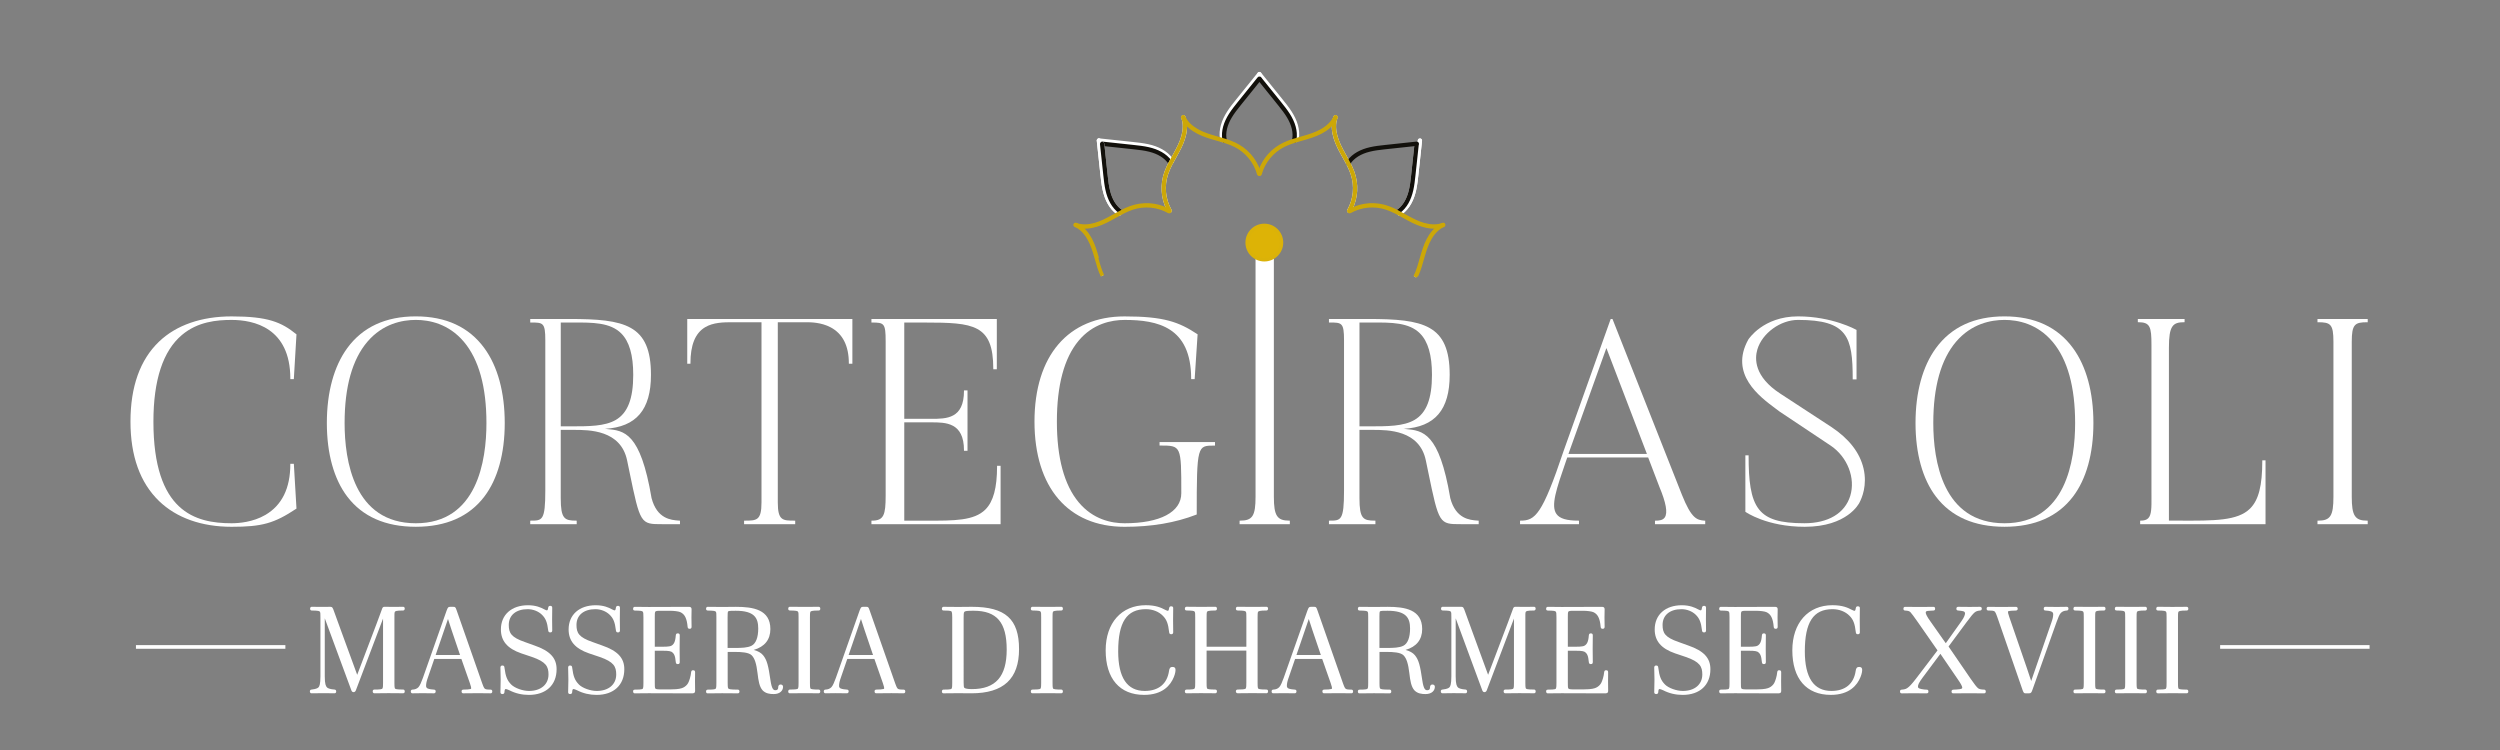 <?xml version="1.0" encoding="UTF-8"?>
<!-- Generator: Adobe Illustrator 27.8.0, SVG Export Plug-In . SVG Version: 6.00 Build 0)  -->
<svg xmlns="http://www.w3.org/2000/svg" xmlns:xlink="http://www.w3.org/1999/xlink" version="1.1" id="Livello_1" x="0px" y="0px" viewBox="0 0 1366 410" style="enable-background:new 0 0 1366 410;" xml:space="preserve">
<rect x="0" y="0" width="1366" height="410" fill="#808080" stroke="none"/>
<style type="text/css">
	.st0{fill:none;stroke:#10100D;stroke-width:3;stroke-miterlimit:10;}
	.st1{fill:#FFFFFF;}
	.st2{fill:#DDB306;stroke:#DBB208;stroke-width:2;stroke-miterlimit:10;}
	.st3{fill:#FFFFFF;stroke:#FFFFFF;stroke-miterlimit:10;}
	.st4{fill:#FFFFFF;stroke:#FFFFFF;stroke-width:2;stroke-miterlimit:10;}
	.st5{fill:#12100B;stroke:#12100B;stroke-width:2;stroke-miterlimit:10;}
	.st6{fill:#12100B;stroke:#FFFFFF;stroke-width:2;stroke-miterlimit:10;}
	.st7{fill:#DDB306;stroke:#CCA707;stroke-width:2;stroke-miterlimit:10;}
</style>
<g>
	<path class="st0" d="M766.65,30.31"></path>
	<g>
		<g>
			<path class="st1" d="M160.54,253.41h-1.91v0.25c0,13.11-4.58,22.42-13.61,27.69c-6.81,3.97-14.5,4.56-18.48,4.56     c-19.89,0-42.71-6.31-42.71-55.55c0-22.71,5.24-38.63,15.57-47.33c8.65-7.29,19.05-8.22,27.15-8.22     c11.98,0,32.09,4.17,32.09,32.09v0.25h1.91l1.44-24.33l0.01-0.13l-0.1-0.08c-8.14-6.59-15.51-9.73-35.35-9.73     c-16.5,0-30.2,4.76-39.63,13.76c-10.37,9.91-15.63,24.62-15.63,43.72c0,18.8,5.26,33.4,15.63,43.42     c9.53,9.2,23.23,14.06,39.63,14.06c16.61,0,23.21-1.84,35.33-9.87l0.12-0.08l-1.43-24.24L160.54,253.41z"></path>
			<path class="st1" d="M227.2,172.87c-16.45,0-29.05,5.83-37.46,17.34c-7.29,9.98-11.15,24.14-11.15,40.93     c0,16.71,3.86,30.61,11.15,40.2c8.32,10.94,20.92,16.49,37.45,16.49s29.14-5.55,37.45-16.49c7.29-9.59,11.15-23.49,11.15-40.2     c0-16.79-3.85-30.95-11.15-40.93C256.25,178.71,243.65,172.87,227.2,172.87z M265.79,231.15c0,20.45-5.01,54.76-38.59,54.76     c-33.85,0-38.91-34.31-38.91-54.76c0-19.79,4.19-34.74,12.45-44.43c8.4-9.85,19.03-11.92,26.46-11.92     c7.38,0,17.91,2.07,26.24,11.92C261.63,196.41,265.79,211.36,265.79,231.15z"></path>
			<path class="st1" d="M356.01,272.16c-6.1-36.04-15.01-36.87-24.45-37.75c-0.34-0.03-0.68-0.06-1.02-0.1     c17.14-1,25.15-10.44,25.15-29.49c0-27.52-14.29-30.53-44.64-30.53h-21.33v1.93h0.25c6.77,0,7.99,0,7.99,9.74v82.12     c0,16.4-1.69,16.4-7.99,16.4h-0.25v1.93h25.39v-1.93h-0.25c-6.4,0-8.47-0.95-8.47-12.27v-37.32h7.2c8.32,0,25.64,0,29.08,16.76     c0.44,2.13,0.85,4.12,1.24,6c5.92,28.76,6.14,28.76,17.87,28.76h9.76v-1.91l-0.69-0.05     C366.72,284.14,359.02,283.58,356.01,272.16z M336.46,229.45c-6.04,3.51-14.73,3.5-24.73,3.51h-5.33v-56.73h4.66     c0.8,0,1.6,0,2.4,0c10.26-0.04,19.95-0.07,25.96,5.92c4.43,4.42,6.58,11.84,6.58,22.68C346,217.84,342.97,225.66,336.46,229.45z"></path>
			<path class="st1" d="M375.49,198.74h1.77v-0.25c0-9.95,2.59-16.37,7.91-19.62c4.51-2.76,10.33-2.8,15.06-2.8c0.06,0,0.13,0,0.2,0     h15.65v98.51c0,9.9-2.71,9.9-9.26,9.9h-0.25v1.93h27.93v-1.93h-0.25c-6.55,0-9.26,0-9.26-9.9v-98.51h15.54c0.03,0,0.06,0,0.09,0     c2.29,0,8.1,0.04,13.28,2.8c6.57,3.51,9.91,10.11,9.91,19.62v0.25h1.93V174.3h-90.23V198.74z"></path>
			<path class="st1" d="M544.8,254.77c0,11.77-2.03,19.28-6.37,23.62c-6.17,6.16-17.09,6.15-32.18,6.1c-1.15,0-2.33,0-3.53,0h-8.63     v-53.72h14.65c8.01,0,17.98,0,17.98,15.29v0.25h1.93v-33h-1.93v0.25c0,15.29-9.55,15.29-17.98,15.29h-14.65v-52.61h11.32     c26.55,0,37.32,0.97,37.32,25.27v0.25h1.93V174.3h-68.51v1.93h0.25c6.67,0,7.52,0.38,7.52,10.21v84.34     c0,10.61-0.99,13.7-7.52,13.7h-0.25v1.93h70.57v-31.89h-1.93V254.77z"></path>
			<path class="st1" d="M633.57,243.44h0.25c11.64,0,11.64,0,11.64,26.07c0,10.27-11.58,16.4-30.98,16.4     c-7.08,0-17.19-1.99-25.09-11.46c-7.9-9.47-11.91-24.31-11.91-44.09c0-19.83,3.97-34.66,11.79-44.09     c7.86-9.47,18.05-11.46,25.21-11.46c17.99,0,36.37,3.81,36.37,32.09v0.25h1.91l1.6-24.33l0.01-0.15l-0.12-0.08     c-10.16-6.71-18.31-9.71-39.77-9.71c-30.83,0-49.24,21.49-49.24,57.48c0,35.99,18.41,57.48,49.24,57.48     c14.81,0,27.64-2.18,39.25-6.67l0.16-0.06v-0.17c0-18.38,0.06-28.2,1.36-32.95c1.24-4.53,3.48-4.53,8.38-4.53h0.25v-1.93h-30.3     V243.44z"></path>
			<path class="st1" d="M696.04,271.41V138.46h-0.5v0.02l-9.26,0.71h-0.25v132.22c0,10.5-1.66,13.07-8.47,13.07h-0.25v1.93h27.45     v-1.93h-0.25C697.78,284.48,696.04,281.79,696.04,271.41z"></path>
			<path class="st1" d="M792.43,272.16c-6.1-36.04-15.01-36.87-24.45-37.75c-0.34-0.03-0.68-0.06-1.02-0.1     c17.14-1,25.15-10.44,25.15-29.49c0-27.52-14.29-30.53-44.64-30.53h-21.33v1.93h0.25c6.77,0,7.99,0,7.99,9.74v82.12     c0,16.4-1.69,16.4-7.99,16.4h-0.25v1.93h25.39v-1.93h-0.25c-6.4,0-8.47-0.95-8.47-12.27v-37.32h7.2c8.32,0,25.64,0,29.08,16.76     c0.44,2.12,0.85,4.12,1.24,5.99c5.92,28.77,6.14,28.77,17.87,28.77h9.76v-1.91l-0.69-0.05     C803.14,284.14,795.44,283.58,792.43,272.16z M772.88,229.45c-6.04,3.51-14.73,3.5-24.73,3.51h-5.33v-56.73h4.67     c0.8,0,1.6,0,2.4,0c10.26-0.05,19.95-0.07,25.96,5.92c4.43,4.42,6.58,11.84,6.58,22.68C782.43,217.84,779.4,225.66,772.88,229.45     z"></path>
			<path class="st1" d="M919.01,270.37l-37.95-96.07h-0.98l-25.74,72.14c-11.69,34.92-15.54,38.04-23.54,38.04h-0.25v1.93h32.21     v-1.93h-0.25c-6.54,0-10.26-1.12-12.05-3.62c-3.21-4.51-0.08-13.61,5.12-28.68l0.77-2.23h44.2l6.12,16.02     c3.67,8.74,4.64,14.21,2.98,16.72c-1.05,1.58-3.08,1.8-5.12,1.8h-0.25v1.93h27.45v-1.91l-0.23-0.01     C927.13,284.19,924.21,283.35,919.01,270.37z M899.87,248.02h-42.88l20.74-57.85L899.87,248.02z"></path>
			<path class="st1" d="M1000.66,233.31l-27.9-18.23c-14.36-9.33-14.02-19.12-12.54-24.13c2.64-8.91,12.61-16.15,22.23-16.15     c27.17,0,29.87,9.33,29.87,32.25v0.25h2.09v-27.03l-0.13-0.07c-0.13-0.07-13.12-7.33-31.83-7.33c-19.1,0-27.08,12.52-27.17,12.65     c-10.47,18.88,6.1,31.18,15,37.79c0.74,0.55,1.43,1.06,2.04,1.53l28.06,18.71c9.12,6.21,13.57,17.74,10.59,27.42     c-2.93,9.49-12.05,14.93-25.03,14.93c-13.36,0-20.55-2.19-24.81-7.57c-4.72-5.96-5.69-16.01-5.69-29.27v-0.25h-1.77v30.82     l0.1,0.08c0.11,0.08,11.56,8.13,32.33,8.13c23.27,0,29.68-12.75,29.87-13.14c1.39-2.59,4.38-9.59,2.28-18.68     C1016.24,247.35,1010.32,239.71,1000.66,233.31z"></path>
			<path class="st1" d="M1095.25,172.87c-16.45,0-29.05,5.83-37.46,17.34c-7.29,9.98-11.15,24.14-11.15,40.93     c0,16.71,3.85,30.61,11.15,40.2c8.32,10.94,20.92,16.49,37.45,16.49s29.14-5.55,37.45-16.49c7.29-9.59,11.15-23.49,11.15-40.2     c0-16.79-3.85-30.95-11.15-40.93C1124.31,178.71,1111.71,172.87,1095.25,172.87z M1133.85,231.15c0,20.45-5.01,54.76-38.59,54.76     c-33.85,0-38.91-34.31-38.91-54.76c0-19.79,4.19-34.74,12.44-44.43c8.4-9.85,19.03-11.92,26.46-11.92     c7.38,0,17.92,2.07,26.25,11.92C1129.69,196.41,1133.85,211.36,1133.85,231.15z"></path>
			<path class="st1" d="M1236.12,251.75c0,13.66-2,21.47-6.68,26.13c-6.77,6.74-19.54,6.68-38.88,6.59h-5.46v-94.55     c0-11.86,2.08-13.86,8.31-13.86h0.25v-1.77h-25.55v1.77h0.25c6.49,0,7.2,2.52,7.2,12.43v80.38c0,0.88,0,1.73,0.01,2.54     c0.03,5.97,0.05,9.92-1.78,11.76c-0.89,0.89-2.21,1.31-4.16,1.31h-0.25v1.93h68.51v-34.9h-1.77V251.75z"></path>
			<path class="st1" d="M1293.47,176.07h0.25v-1.77h-27.45v1.77h0.25c6.87,0,8.47,0.99,8.47,10.69v84.66     c0,10.5-1.66,13.07-8.47,13.07h-0.25v1.93h27.45v-1.93h-0.25c-6.73,0-8.47-2.69-8.47-13.07v-84.66     C1285,177.12,1286.72,176.07,1293.47,176.07z"></path>
		</g>
		<g>
			<path class="st2" d="M700.16,132.54c0,5.15-4.18,9.33-9.33,9.33c-5.15,0-9.33-4.18-9.33-9.33c0-5.15,4.18-9.33,9.33-9.33     C695.98,123.21,700.16,127.39,700.16,132.54"></path>
			<path class="st3" d="M737.04,115.12c1.71-3.02,2.77-6.41,3.1-9.86c0.33-3.46-0.05-6.95-1.15-10.25c-1.14-3.44-2.94-6.6-4.7-9.75     c-1.74-3.12-3.47-6.26-4.54-9.69c-1.04-3.31-1.49-6.89-0.61-10.29c0.11-0.43,0.25-0.85,0.4-1.26c0.08-0.21,0.42-0.12,0.34,0.09     c-1.24,3.39-1,7.07-0.04,10.5c0.97,3.5,2.67,6.72,4.43,9.87c1.74,3.13,3.56,6.25,4.79,9.62c1.19,3.26,1.72,6.73,1.52,10.2     c-0.2,3.41-1.08,6.79-2.61,9.85c-0.19,0.39-0.4,0.77-0.61,1.14C737.23,115.5,736.93,115.32,737.04,115.12"></path>
			<path class="st4" d="M737.04,115.12c1.71-3.02,2.77-6.41,3.1-9.86c0.33-3.46-0.05-6.95-1.15-10.25c-1.14-3.44-2.94-6.6-4.7-9.75     c-1.74-3.12-3.47-6.26-4.54-9.69c-1.04-3.31-1.49-6.89-0.61-10.29c0.11-0.43,0.25-0.85,0.4-1.26c0.08-0.21,0.42-0.12,0.34,0.09     c-1.24,3.39-1,7.07-0.04,10.5c0.97,3.5,2.67,6.72,4.43,9.87c1.74,3.13,3.56,6.25,4.79,9.62c1.19,3.26,1.72,6.73,1.52,10.2     c-0.2,3.41-1.08,6.79-2.61,9.85c-0.19,0.39-0.4,0.77-0.61,1.14C737.23,115.5,736.93,115.32,737.04,115.12z"></path>
			<path class="st3" d="M764.56,116.41c2.02-1.27,3.66-3.07,4.91-5.09c1.33-2.16,2.22-4.56,2.82-7.02c0.68-2.78,1.01-5.63,1.32-8.47     c0.32-2.97,0.64-5.95,0.96-8.92c0.32-3,0.64-6,0.97-9c0.04-0.37,0.08-0.74,0.12-1.11c0.02-0.23,0.38-0.23,0.36,0     c-0.33,3.04-0.65,6.08-0.98,9.12c-0.32,3.03-0.65,6.05-0.97,9.08c-0.31,2.86-0.61,5.74-1.23,8.56c-0.56,2.55-1.39,5.05-2.68,7.32     c-1.17,2.07-2.72,3.94-4.65,5.34c-0.24,0.18-0.49,0.34-0.75,0.5C764.55,116.83,764.37,116.53,764.56,116.41"></path>
			<path class="st4" d="M764.56,116.41c2.02-1.27,3.66-3.07,4.91-5.09c1.33-2.16,2.22-4.56,2.82-7.02c0.68-2.78,1.01-5.63,1.32-8.47     c0.32-2.97,0.64-5.95,0.96-8.92c0.32-3,0.64-6,0.97-9c0.04-0.37,0.08-0.74,0.12-1.11c0.02-0.23,0.38-0.23,0.36,0     c-0.33,3.04-0.65,6.08-0.98,9.12c-0.32,3.03-0.65,6.05-0.97,9.08c-0.31,2.86-0.61,5.74-1.23,8.56c-0.56,2.55-1.39,5.05-2.68,7.32     c-1.17,2.07-2.72,3.94-4.65,5.34c-0.24,0.18-0.49,0.34-0.75,0.5C764.55,116.83,764.37,116.53,764.56,116.41z"></path>
			<path class="st3" d="M763.38,115.81c1.9-1.19,3.44-2.87,4.62-4.76c1.26-2.02,2.11-4.27,2.69-6.58c0.66-2.61,0.98-5.29,1.28-7.96     c0.31-2.8,0.6-5.6,0.9-8.4c0.3-2.82,0.6-5.63,0.91-8.45c0.04-0.35,0.08-0.69,0.11-1.04c0.02-0.22,0.38-0.23,0.36,0     c-0.31,2.85-0.61,5.71-0.92,8.56c-0.31,2.85-0.61,5.7-0.92,8.55c-0.29,2.69-0.58,5.4-1.18,8.04c-0.54,2.38-1.34,4.72-2.55,6.84     c-1.11,1.94-2.58,3.71-4.4,5.02c-0.23,0.17-0.46,0.32-0.7,0.47C763.37,116.24,763.19,115.93,763.38,115.81"></path>
			<path class="st4" d="M763.38,115.81c1.9-1.19,3.44-2.87,4.62-4.76c1.26-2.02,2.11-4.27,2.69-6.58c0.66-2.61,0.98-5.29,1.28-7.96     c0.31-2.8,0.6-5.6,0.9-8.4c0.3-2.82,0.6-5.63,0.91-8.45c0.04-0.35,0.08-0.69,0.11-1.04c0.02-0.22,0.38-0.23,0.36,0     c-0.31,2.85-0.61,5.71-0.92,8.56c-0.31,2.85-0.61,5.7-0.92,8.55c-0.29,2.69-0.58,5.4-1.18,8.04c-0.54,2.38-1.34,4.72-2.55,6.84     c-1.11,1.94-2.58,3.71-4.4,5.02c-0.23,0.17-0.46,0.32-0.7,0.47C763.37,116.24,763.19,115.93,763.38,115.81z"></path>
			<path class="st3" d="M687.81,95c-0.93-3.35-2.57-6.49-4.78-9.17c-2.21-2.68-4.95-4.88-8.06-6.43c-3.24-1.62-6.75-2.59-10.22-3.57     c-3.44-0.97-6.88-1.98-10.06-3.64c-3.07-1.6-5.93-3.82-7.71-6.84c-0.22-0.38-0.43-0.77-0.61-1.17c-0.1-0.21,0.21-0.38,0.31-0.18     c1.52,3.27,4.3,5.7,7.39,7.45c3.16,1.79,6.63,2.86,10.11,3.85c3.45,0.98,6.93,1.9,10.19,3.42c3.15,1.46,5.98,3.54,8.29,6.14     c2.27,2.56,4.03,5.56,5.12,8.81c0.14,0.41,0.26,0.82,0.38,1.24C688.22,95.13,687.87,95.22,687.81,95"></path>
			<path class="st3" d="M708.18,76.44c0.53-2.33,0.42-4.76-0.13-7.07c-0.59-2.47-1.66-4.79-2.97-6.96c-1.48-2.45-3.26-4.7-5.05-6.92     c-1.88-2.33-3.75-4.66-5.63-6.98c-1.89-2.35-3.79-4.7-5.68-7.04c-0.23-0.29-0.46-0.58-0.7-0.87c-0.14-0.18,0.11-0.43,0.25-0.25     c1.92,2.38,3.84,4.76,5.75,7.14c1.91,2.37,3.82,4.74,5.73,7.11c1.81,2.24,3.63,4.49,5.18,6.92c1.4,2.2,2.58,4.55,3.28,7.07     c0.63,2.29,0.87,4.71,0.49,7.06c-0.05,0.3-0.11,0.59-0.17,0.89C708.48,76.76,708.13,76.67,708.18,76.44"></path>
			<path class="st4" d="M708.18,76.44c0.53-2.33,0.42-4.76-0.13-7.07c-0.59-2.47-1.66-4.79-2.97-6.96c-1.48-2.45-3.26-4.7-5.05-6.92     c-1.88-2.33-3.75-4.66-5.63-6.98c-1.89-2.35-3.79-4.7-5.68-7.04c-0.23-0.29-0.46-0.58-0.7-0.87c-0.14-0.18,0.11-0.43,0.25-0.25     c1.92,2.38,3.84,4.76,5.75,7.14c1.91,2.37,3.82,4.74,5.73,7.11c1.81,2.24,3.63,4.49,5.18,6.92c1.4,2.2,2.58,4.55,3.28,7.07     c0.63,2.29,0.87,4.71,0.49,7.06c-0.05,0.3-0.11,0.59-0.17,0.89C708.48,76.76,708.13,76.67,708.18,76.44z"></path>
			<path class="st3" d="M706.93,76.86c0.5-2.18,0.4-4.46-0.1-6.63c-0.54-2.33-1.53-4.51-2.75-6.56c-1.38-2.31-3.05-4.44-4.73-6.53     c-1.76-2.2-3.53-4.38-5.3-6.58c-1.78-2.21-3.56-4.41-5.33-6.62l-0.66-0.81c-0.14-0.18,0.11-0.43,0.25-0.25     c1.8,2.23,3.6,4.47,5.4,6.7c1.8,2.23,3.6,4.46,5.4,6.7c1.7,2.11,3.4,4.23,4.85,6.52c1.3,2.07,2.39,4.28,3.03,6.64     c0.59,2.16,0.8,4.44,0.44,6.67c-0.04,0.28-0.1,0.56-0.16,0.83C707.22,77.18,706.88,77.09,706.93,76.86"></path>
			<path class="st5" d="M706.93,76.86c0.5-2.18,0.4-4.46-0.1-6.63c-0.54-2.33-1.53-4.51-2.75-6.56c-1.38-2.31-3.05-4.44-4.73-6.53     c-1.76-2.2-3.53-4.38-5.3-6.58c-1.78-2.21-3.56-4.41-5.33-6.62l-0.66-0.81c-0.14-0.18,0.11-0.43,0.25-0.25     c1.8,2.23,3.6,4.47,5.4,6.7c1.8,2.23,3.6,4.46,5.4,6.7c1.7,2.11,3.4,4.23,4.85,6.52c1.3,2.07,2.39,4.28,3.03,6.64     c0.59,2.16,0.8,4.44,0.44,6.67c-0.04,0.28-0.1,0.56-0.16,0.83C707.22,77.18,706.88,77.09,706.93,76.86z"></path>
			<path class="st3" d="M638.77,115.58c-3.02-1.71-6.41-2.77-9.86-3.1c-3.46-0.33-6.95,0.05-10.25,1.15     c-3.44,1.14-6.6,2.94-9.75,4.7c-3.12,1.74-6.26,3.47-9.69,4.54c-3.31,1.04-6.89,1.49-10.29,0.61c-0.43-0.11-0.85-0.25-1.26-0.4     c-0.21-0.08-0.12-0.42,0.09-0.34c3.39,1.24,7.07,1,10.5,0.04c3.5-0.97,6.71-2.67,9.87-4.43c3.13-1.75,6.25-3.56,9.62-4.79     c3.26-1.19,6.73-1.72,10.2-1.52c3.41,0.2,6.79,1.08,9.85,2.61c0.39,0.19,0.77,0.4,1.14,0.61     C639.15,115.39,638.97,115.69,638.77,115.58"></path>
			<path class="st3" d="M640.06,88.05c-1.27-2.02-3.07-3.66-5.09-4.91c-2.16-1.33-4.56-2.22-7.02-2.82     c-2.78-0.68-5.63-1.01-8.47-1.32c-2.97-0.32-5.95-0.64-8.92-0.96c-3-0.32-6-0.64-9-0.97c-0.37-0.04-0.74-0.08-1.1-0.12     c-0.23-0.02-0.23-0.38,0-0.36c3.04,0.33,6.08,0.65,9.12,0.98c3.03,0.32,6.05,0.65,9.08,0.97c2.86,0.31,5.74,0.61,8.56,1.23     c2.55,0.56,5.05,1.39,7.32,2.68c2.07,1.17,3.94,2.72,5.34,4.65c0.18,0.24,0.34,0.49,0.51,0.75     C640.49,88.07,640.18,88.25,640.06,88.05"></path>
			<path class="st6" d="M640.06,88.05c-1.27-2.02-3.07-3.66-5.09-4.91c-2.16-1.33-4.56-2.22-7.02-2.82     c-2.78-0.68-5.63-1.01-8.47-1.32c-2.97-0.32-5.95-0.64-8.92-0.96c-3-0.32-6-0.64-9-0.97c-0.37-0.04-0.74-0.08-1.1-0.12     c-0.23-0.02-0.23-0.38,0-0.36c3.04,0.33,6.08,0.65,9.12,0.98c3.03,0.32,6.05,0.65,9.08,0.97c2.86,0.31,5.74,0.61,8.56,1.23     c2.55,0.56,5.05,1.39,7.32,2.68c2.07,1.17,3.94,2.72,5.34,4.65c0.18,0.24,0.34,0.49,0.51,0.75     C640.49,88.07,640.18,88.25,640.06,88.05z"></path>
			<path class="st3" d="M639.47,89.24c-1.19-1.9-2.87-3.44-4.76-4.62c-2.02-1.26-4.27-2.11-6.58-2.69     c-2.61-0.66-5.29-0.98-7.96-1.28c-2.8-0.31-5.6-0.6-8.4-0.9c-2.82-0.3-5.63-0.6-8.45-0.91l-1.04-0.11     c-0.22-0.02-0.23-0.38,0-0.36c2.85,0.31,5.71,0.61,8.56,0.92c2.85,0.31,5.7,0.61,8.55,0.92c2.69,0.29,5.4,0.58,8.04,1.18     c2.38,0.54,4.72,1.34,6.84,2.55c1.95,1.11,3.71,2.58,5.02,4.4c0.17,0.23,0.32,0.46,0.47,0.7     C639.9,89.25,639.59,89.43,639.47,89.24"></path>
			<path class="st5" d="M639.47,89.24c-1.19-1.9-2.87-3.44-4.76-4.62c-2.02-1.26-4.27-2.11-6.58-2.69     c-2.61-0.66-5.29-0.98-7.96-1.28c-2.8-0.31-5.6-0.6-8.4-0.9c-2.82-0.3-5.63-0.6-8.45-0.91l-1.04-0.11     c-0.22-0.02-0.23-0.38,0-0.36c2.85,0.31,5.71,0.61,8.56,0.92c2.85,0.31,5.7,0.61,8.55,0.92c2.69,0.29,5.4,0.58,8.04,1.18     c2.38,0.54,4.72,1.34,6.84,2.55c1.95,1.11,3.71,2.58,5.02,4.4c0.17,0.23,0.32,0.46,0.47,0.7     C639.9,89.25,639.59,89.43,639.47,89.24z"></path>
			<path class="st3" d="M773.22,151.32c1.62-3.24,2.59-6.75,3.57-10.22c0.97-3.44,1.98-6.88,3.64-10.06     c1.6-3.07,3.82-5.93,6.84-7.71c0.38-0.22,0.77-0.43,1.17-0.61c0.21-0.1,0.38,0.21,0.18,0.31c-3.27,1.52-5.7,4.29-7.45,7.39     c-1.79,3.17-2.86,6.63-3.85,10.11c-0.98,3.45-1.9,6.93-3.42,10.19"></path>
			<path class="st7" d="M773.22,151.32c1.62-3.24,2.59-6.75,3.57-10.22c0.97-3.44,1.98-6.88,3.64-10.06     c1.6-3.07,3.82-5.93,6.84-7.71c0.38-0.22,0.77-0.43,1.17-0.61c0.21-0.1,0.38,0.21,0.18,0.31c-3.27,1.52-5.7,4.29-7.45,7.39     c-1.79,3.17-2.86,6.63-3.85,10.11c-0.98,3.45-1.9,6.93-3.42,10.19"></path>
			<path class="st3" d="M737.04,115.12c1.71-3.02,2.77-6.41,3.1-9.86c0.33-3.46-0.05-6.95-1.15-10.25c-1.14-3.44-2.94-6.6-4.7-9.75     c-1.74-3.12-3.47-6.26-4.54-9.69c-1.04-3.31-1.49-6.89-0.61-10.29c0.11-0.43,0.25-0.85,0.4-1.26c0.08-0.21,0.42-0.12,0.34,0.09     c-1.24,3.39-1,7.07-0.04,10.5c0.97,3.5,2.67,6.72,4.43,9.87c1.74,3.13,3.56,6.25,4.79,9.62c1.19,3.26,1.72,6.73,1.52,10.2     c-0.2,3.41-1.08,6.79-2.61,9.85c-0.19,0.39-0.4,0.77-0.61,1.14C737.23,115.5,736.93,115.32,737.04,115.12"></path>
			<path class="st3" d="M764.56,116.41c2.02-1.27,3.66-3.07,4.91-5.09c1.33-2.16,2.22-4.56,2.82-7.02c0.68-2.78,1.01-5.63,1.32-8.47     c0.32-2.97,0.64-5.95,0.96-8.92c0.32-3,0.64-6,0.97-9c0.04-0.37,0.08-0.74,0.12-1.11c0.02-0.23,0.38-0.23,0.36,0     c-0.33,3.04-0.65,6.08-0.98,9.12c-0.32,3.03-0.65,6.05-0.97,9.08c-0.31,2.86-0.61,5.74-1.23,8.56c-0.56,2.55-1.39,5.05-2.68,7.32     c-1.17,2.07-2.72,3.94-4.65,5.34c-0.24,0.18-0.49,0.34-0.75,0.5C764.55,116.83,764.37,116.53,764.56,116.41"></path>
			<path class="st4" d="M764.56,116.41c2.02-1.27,3.66-3.07,4.91-5.09c1.33-2.16,2.22-4.56,2.82-7.02c0.68-2.78,1.01-5.63,1.32-8.47     c0.32-2.97,0.64-5.95,0.96-8.92c0.32-3,0.64-6,0.97-9c0.04-0.37,0.08-0.74,0.12-1.11c0.02-0.23,0.38-0.23,0.36,0     c-0.33,3.04-0.65,6.08-0.98,9.12c-0.32,3.03-0.65,6.05-0.97,9.08c-0.31,2.86-0.61,5.74-1.23,8.56c-0.56,2.55-1.39,5.05-2.68,7.32     c-1.17,2.07-2.72,3.94-4.65,5.34c-0.24,0.18-0.49,0.34-0.75,0.5C764.55,116.83,764.37,116.53,764.56,116.41z"></path>
			<path class="st3" d="M763.38,115.81c1.9-1.19,3.44-2.87,4.62-4.76c1.26-2.02,2.11-4.27,2.69-6.58c0.66-2.61,0.98-5.29,1.28-7.96     c0.31-2.8,0.6-5.6,0.9-8.4c0.3-2.82,0.6-5.63,0.91-8.45c0.04-0.35,0.08-0.69,0.11-1.04c0.02-0.22,0.38-0.23,0.36,0     c-0.31,2.85-0.61,5.71-0.92,8.56c-0.31,2.85-0.61,5.7-0.92,8.55c-0.29,2.69-0.58,5.4-1.18,8.04c-0.54,2.38-1.34,4.72-2.55,6.84     c-1.11,1.94-2.58,3.71-4.4,5.02c-0.23,0.17-0.46,0.32-0.7,0.47C763.37,116.24,763.19,115.93,763.38,115.81"></path>
			<path class="st5" d="M763.38,115.81c1.9-1.19,3.44-2.87,4.62-4.76c1.26-2.02,2.11-4.27,2.69-6.58c0.66-2.61,0.98-5.29,1.28-7.96     c0.31-2.8,0.6-5.6,0.9-8.4c0.3-2.82,0.6-5.63,0.91-8.45c0.04-0.35,0.08-0.69,0.11-1.04c0.02-0.22,0.38-0.23,0.36,0     c-0.31,2.85-0.61,5.71-0.92,8.56c-0.31,2.85-0.61,5.7-0.92,8.55c-0.29,2.69-0.58,5.4-1.18,8.04c-0.54,2.38-1.34,4.72-2.55,6.84     c-1.11,1.94-2.58,3.71-4.4,5.02c-0.23,0.17-0.46,0.32-0.7,0.47C763.37,116.24,763.19,115.93,763.38,115.81z"></path>
			<path class="st3" d="M639.24,115.12c-1.71-3.02-2.77-6.41-3.1-9.86c-0.33-3.46,0.05-6.95,1.15-10.25c1.14-3.44,2.94-6.6,4.7-9.75     c1.74-3.12,3.47-6.26,4.54-9.69c1.04-3.31,1.49-6.89,0.61-10.29c-0.11-0.43-0.25-0.85-0.4-1.26c-0.08-0.21-0.42-0.12-0.34,0.09     c1.24,3.39,1,7.07,0.04,10.5c-0.97,3.5-2.67,6.72-4.43,9.87c-1.75,3.13-3.56,6.25-4.79,9.62c-1.19,3.26-1.72,6.73-1.52,10.2     c0.2,3.41,1.08,6.79,2.61,9.85c0.19,0.39,0.4,0.77,0.61,1.14C639.04,115.5,639.35,115.32,639.24,115.12"></path>
			<path class="st4" d="M639.24,115.12c-1.71-3.02-2.77-6.41-3.1-9.86c-0.33-3.46,0.05-6.95,1.15-10.25c1.14-3.44,2.94-6.6,4.7-9.75     c1.74-3.12,3.47-6.26,4.54-9.69c1.04-3.31,1.49-6.89,0.61-10.29c-0.11-0.43-0.25-0.85-0.4-1.26c-0.08-0.21-0.42-0.12-0.34,0.09     c1.24,3.39,1,7.07,0.04,10.5c-0.97,3.5-2.67,6.72-4.43,9.87c-1.75,3.13-3.56,6.25-4.79,9.62c-1.19,3.26-1.72,6.73-1.52,10.2     c0.2,3.41,1.08,6.79,2.61,9.85c0.19,0.39,0.4,0.77,0.61,1.14C639.04,115.5,639.35,115.32,639.24,115.12z"></path>
			<path class="st3" d="M611.71,116.41c-2.02-1.27-3.66-3.07-4.91-5.09c-1.33-2.16-2.22-4.56-2.82-7.02     c-0.68-2.78-1.01-5.63-1.32-8.47c-0.32-2.97-0.64-5.95-0.96-8.92c-0.32-3-0.64-6-0.96-9c-0.04-0.37-0.08-0.74-0.12-1.11     c-0.02-0.23-0.38-0.23-0.36,0c0.33,3.04,0.65,6.08,0.98,9.12c0.32,3.03,0.65,6.05,0.97,9.08c0.31,2.86,0.61,5.74,1.23,8.56     c0.56,2.55,1.39,5.05,2.68,7.32c1.17,2.07,2.72,3.94,4.65,5.34c0.24,0.18,0.49,0.34,0.75,0.5     C611.72,116.83,611.9,116.53,611.71,116.41"></path>
			<path class="st4" d="M611.71,116.41c-2.02-1.27-3.66-3.07-4.91-5.09c-1.33-2.16-2.22-4.56-2.82-7.02     c-0.68-2.78-1.01-5.63-1.32-8.47c-0.32-2.97-0.64-5.95-0.96-8.92c-0.32-3-0.64-6-0.96-9c-0.04-0.37-0.08-0.74-0.12-1.11     c-0.02-0.23-0.38-0.23-0.36,0c0.33,3.04,0.65,6.08,0.98,9.12c0.32,3.03,0.65,6.05,0.97,9.08c0.31,2.86,0.61,5.74,1.23,8.56     c0.56,2.55,1.39,5.05,2.68,7.32c1.17,2.07,2.72,3.94,4.65,5.34c0.24,0.18,0.49,0.34,0.75,0.5     C611.72,116.83,611.9,116.53,611.71,116.41z"></path>
			<path class="st3" d="M612.89,115.81c-1.9-1.19-3.44-2.87-4.62-4.76c-1.26-2.02-2.11-4.27-2.69-6.58     c-0.66-2.61-0.99-5.29-1.28-7.96c-0.31-2.8-0.6-5.6-0.9-8.4c-0.3-2.82-0.6-5.63-0.91-8.45l-0.11-1.04     c-0.02-0.22-0.38-0.23-0.36,0c0.31,2.85,0.61,5.71,0.92,8.56c0.31,2.85,0.61,5.7,0.92,8.55c0.29,2.69,0.58,5.4,1.18,8.04     c0.54,2.38,1.34,4.72,2.55,6.84c1.11,1.94,2.58,3.71,4.4,5.02c0.23,0.17,0.46,0.32,0.7,0.47     C612.91,116.24,613.09,115.93,612.89,115.81"></path>
			<path class="st4" d="M612.89,115.81c-1.9-1.19-3.44-2.87-4.62-4.76c-1.26-2.02-2.11-4.27-2.69-6.58     c-0.66-2.61-0.99-5.29-1.28-7.96c-0.31-2.8-0.6-5.6-0.9-8.4c-0.3-2.82-0.6-5.63-0.91-8.45l-0.11-1.04     c-0.02-0.22-0.38-0.23-0.36,0c0.31,2.85,0.61,5.71,0.92,8.56c0.31,2.85,0.61,5.7,0.92,8.55c0.29,2.69,0.58,5.4,1.18,8.04     c0.54,2.38,1.34,4.72,2.55,6.84c1.11,1.94,2.58,3.71,4.4,5.02c0.23,0.17,0.46,0.32,0.7,0.47     C612.91,116.24,613.09,115.93,612.89,115.81z"></path>
			<path class="st3" d="M688.46,95c0.92-3.35,2.57-6.49,4.78-9.17c2.21-2.68,4.95-4.88,8.06-6.43c3.24-1.62,6.75-2.59,10.22-3.57     c3.44-0.97,6.88-1.98,10.06-3.64c3.07-1.6,5.93-3.82,7.71-6.84c0.22-0.38,0.43-0.77,0.61-1.17c0.1-0.21-0.21-0.38-0.31-0.18     c-1.52,3.27-4.29,5.7-7.39,7.45c-3.16,1.79-6.63,2.86-10.11,3.85c-3.45,0.98-6.93,1.9-10.19,3.42c-3.15,1.46-5.98,3.54-8.29,6.14     c-2.27,2.56-4.04,5.56-5.12,8.81c-0.14,0.41-0.26,0.82-0.38,1.24C688.06,95.13,688.4,95.22,688.46,95"></path>
			<path class="st3" d="M668.09,76.44c-0.53-2.33-0.42-4.76,0.13-7.07c0.59-2.47,1.66-4.79,2.97-6.96c1.48-2.45,3.26-4.7,5.05-6.92     c1.88-2.33,3.75-4.66,5.63-6.98c1.89-2.35,3.79-4.7,5.68-7.04c0.23-0.29,0.46-0.58,0.7-0.87c0.14-0.18-0.11-0.43-0.25-0.25     c-1.92,2.38-3.84,4.76-5.75,7.14c-1.91,2.37-3.82,4.74-5.73,7.11c-1.81,2.24-3.63,4.49-5.18,6.92c-1.41,2.2-2.58,4.55-3.28,7.07     c-0.63,2.29-0.87,4.71-0.49,7.06c0.05,0.3,0.11,0.59,0.17,0.89C667.8,76.76,668.14,76.67,668.09,76.44"></path>
			<path class="st4" d="M668.09,76.44c-0.53-2.33-0.42-4.76,0.13-7.07c0.59-2.47,1.66-4.79,2.97-6.96c1.48-2.45,3.26-4.7,5.05-6.92     c1.88-2.33,3.75-4.66,5.63-6.98c1.89-2.35,3.79-4.7,5.68-7.04c0.23-0.29,0.46-0.58,0.7-0.87c0.14-0.18-0.11-0.43-0.25-0.25     c-1.92,2.38-3.84,4.76-5.75,7.14c-1.91,2.37-3.82,4.74-5.73,7.11c-1.81,2.24-3.63,4.49-5.18,6.92c-1.41,2.2-2.58,4.55-3.28,7.07     c-0.63,2.29-0.87,4.71-0.49,7.06c0.05,0.3,0.11,0.59,0.17,0.89C667.8,76.76,668.14,76.67,668.09,76.44z"></path>
			<path class="st3" d="M669.35,76.86c-0.5-2.18-0.4-4.46,0.1-6.63c0.54-2.33,1.53-4.51,2.75-6.56c1.38-2.31,3.05-4.44,4.73-6.53     c1.76-2.2,3.53-4.38,5.3-6.58c1.78-2.21,3.56-4.41,5.33-6.62l0.66-0.81c0.14-0.18-0.11-0.43-0.25-0.25     c-1.8,2.23-3.6,4.47-5.4,6.7c-1.8,2.23-3.6,4.46-5.4,6.7c-1.7,2.11-3.4,4.23-4.85,6.52c-1.3,2.07-2.39,4.28-3.03,6.64     c-0.59,2.16-0.8,4.44-0.44,6.67c0.05,0.28,0.1,0.56,0.16,0.83C669.05,77.18,669.4,77.09,669.35,76.86"></path>
			<path class="st5" d="M669.35,76.86c-0.5-2.18-0.4-4.46,0.1-6.63c0.54-2.33,1.53-4.51,2.75-6.56c1.38-2.31,3.05-4.44,4.73-6.53     c1.76-2.2,3.53-4.38,5.3-6.58c1.78-2.21,3.56-4.41,5.33-6.62l0.66-0.81c0.14-0.18-0.11-0.43-0.25-0.25     c-1.8,2.23-3.6,4.47-5.4,6.7c-1.8,2.23-3.6,4.46-5.4,6.7c-1.7,2.11-3.4,4.23-4.85,6.52c-1.3,2.07-2.39,4.28-3.03,6.64     c-0.59,2.16-0.8,4.44-0.44,6.67c0.05,0.28,0.1,0.56,0.16,0.83C669.05,77.18,669.4,77.09,669.35,76.86z"></path>
			<path class="st3" d="M737.5,115.58c3.02-1.71,6.41-2.77,9.87-3.1c3.46-0.33,6.95,0.05,10.25,1.15c3.44,1.14,6.6,2.94,9.75,4.7     c3.12,1.74,6.26,3.47,9.69,4.54c3.3,1.04,6.89,1.49,10.29,0.61c0.43-0.11,0.85-0.25,1.26-0.4c0.21-0.08,0.12-0.42-0.1-0.34     c-3.39,1.24-7.07,1-10.5,0.04c-3.5-0.97-6.71-2.67-9.87-4.43c-3.13-1.75-6.25-3.56-9.62-4.79c-3.26-1.19-6.73-1.72-10.2-1.52     c-3.41,0.2-6.79,1.08-9.85,2.61c-0.39,0.19-0.77,0.4-1.14,0.61C737.12,115.39,737.3,115.69,737.5,115.58"></path>
			<path class="st7" d="M737.5,115.58c3.02-1.71,6.41-2.77,9.87-3.1c3.46-0.33,6.95,0.05,10.25,1.15c3.44,1.14,6.6,2.94,9.75,4.7     c3.12,1.74,6.26,3.47,9.69,4.54c3.3,1.04,6.89,1.49,10.29,0.61c0.43-0.11,0.85-0.25,1.26-0.4c0.21-0.08,0.12-0.42-0.1-0.34     c-3.39,1.24-7.07,1-10.5,0.04c-3.5-0.97-6.71-2.67-9.87-4.43c-3.13-1.75-6.25-3.56-9.62-4.79c-3.26-1.19-6.73-1.72-10.2-1.52     c-3.41,0.2-6.79,1.08-9.85,2.61c-0.39,0.19-0.77,0.4-1.14,0.61C737.12,115.39,737.3,115.69,737.5,115.58z"></path>
			<path class="st3" d="M736.81,89.24c1.19-1.9,2.87-3.44,4.76-4.62c2.03-1.26,4.27-2.11,6.58-2.69c2.61-0.66,5.29-0.98,7.96-1.28     c2.8-0.31,5.6-0.6,8.4-0.9c2.82-0.3,5.63-0.6,8.45-0.91l1.04-0.11c0.22-0.02,0.23-0.38,0-0.36c-2.85,0.31-5.71,0.61-8.56,0.92     c-2.85,0.31-5.7,0.61-8.55,0.92c-2.69,0.29-5.4,0.58-8.04,1.18c-2.38,0.54-4.72,1.34-6.84,2.55c-1.95,1.11-3.71,2.58-5.02,4.4     c-0.17,0.23-0.32,0.46-0.47,0.7C736.38,89.25,736.68,89.43,736.81,89.24"></path>
			<path class="st5" d="M736.81,89.24c1.19-1.9,2.87-3.44,4.76-4.62c2.03-1.26,4.27-2.11,6.58-2.69c2.61-0.66,5.29-0.98,7.96-1.28     c2.8-0.31,5.6-0.6,8.4-0.9c2.82-0.3,5.63-0.6,8.45-0.91l1.04-0.11c0.22-0.02,0.23-0.38,0-0.36c-2.85,0.31-5.71,0.61-8.56,0.92     c-2.85,0.31-5.7,0.61-8.55,0.92c-2.69,0.29-5.4,0.58-8.04,1.18c-2.38,0.54-4.72,1.34-6.84,2.55c-1.95,1.11-3.71,2.58-5.02,4.4     c-0.17,0.23-0.32,0.46-0.47,0.7C736.38,89.25,736.68,89.43,736.81,89.24z"></path>
			<path class="st3" d="M599.48,141.09c-0.97-3.44-1.98-6.88-3.64-10.06c-1.6-3.07-3.82-5.93-6.84-7.71     c-0.38-0.22-0.77-0.43-1.17-0.61c-0.21-0.1-0.38,0.21-0.18,0.31c3.27,1.52,5.7,4.29,7.45,7.39c1.79,3.16,2.86,6.63,3.85,10.11     c0.98,3.45,1.9,6.93,3.42,10.19"></path>
			<path class="st7" d="M599.48,141.09c-0.97-3.44-1.98-6.88-3.64-10.06c-1.6-3.07-3.82-5.93-6.84-7.71     c-0.38-0.22-0.77-0.43-1.17-0.61c-0.21-0.1-0.38,0.21-0.18,0.31c3.27,1.52,5.7,4.29,7.45,7.39c1.79,3.16,2.86,6.63,3.85,10.11     c0.98,3.45,1.9,6.93,3.42,10.19"></path>
			<path class="st3" d="M639.24,115.12c-1.71-3.02-2.77-6.41-3.1-9.86c-0.33-3.46,0.05-6.95,1.15-10.25c1.14-3.44,2.94-6.6,4.7-9.75     c1.74-3.12,3.47-6.26,4.54-9.69c1.04-3.31,1.49-6.89,0.61-10.29c-0.11-0.43-0.25-0.85-0.4-1.26c-0.08-0.21-0.42-0.12-0.34,0.09     c1.24,3.39,1,7.07,0.04,10.5c-0.97,3.5-2.67,6.72-4.43,9.87c-1.75,3.13-3.56,6.25-4.79,9.62c-1.19,3.26-1.72,6.73-1.52,10.2     c0.2,3.41,1.08,6.79,2.61,9.85c0.19,0.39,0.4,0.77,0.61,1.14C639.04,115.5,639.35,115.32,639.24,115.12"></path>
			<path class="st7" d="M639.24,115.12c-1.71-3.02-2.77-6.41-3.1-9.86c-0.33-3.46,0.05-6.95,1.15-10.25c1.14-3.44,2.94-6.6,4.7-9.75     c1.74-3.12,3.47-6.26,4.54-9.69c1.04-3.31,1.49-6.89,0.61-10.29c-0.11-0.43-0.25-0.85-0.4-1.26c-0.08-0.21-0.42-0.12-0.34,0.09     c1.24,3.39,1,7.07,0.04,10.5c-0.97,3.5-2.67,6.72-4.43,9.87c-1.75,3.13-3.56,6.25-4.79,9.62c-1.19,3.26-1.72,6.73-1.52,10.2     c0.2,3.41,1.08,6.79,2.61,9.85c0.19,0.39,0.4,0.77,0.61,1.14C639.04,115.5,639.35,115.32,639.24,115.12z"></path>
			<path class="st3" d="M611.71,116.41c-2.02-1.27-3.66-3.07-4.91-5.09c-1.33-2.16-2.22-4.56-2.82-7.02     c-0.68-2.78-1.01-5.63-1.32-8.47c-0.32-2.97-0.64-5.95-0.96-8.92c-0.32-3-0.64-6-0.96-9c-0.04-0.37-0.08-0.74-0.12-1.11     c-0.02-0.23-0.38-0.23-0.36,0c0.33,3.04,0.65,6.08,0.98,9.12c0.32,3.03,0.65,6.05,0.97,9.08c0.31,2.86,0.61,5.74,1.23,8.56     c0.56,2.55,1.39,5.05,2.68,7.32c1.17,2.07,2.72,3.94,4.65,5.34c0.24,0.18,0.49,0.34,0.75,0.5     C611.72,116.83,611.9,116.53,611.71,116.41"></path>
			<path class="st6" d="M611.71,116.41c-2.02-1.27-3.66-3.07-4.91-5.09c-1.33-2.16-2.22-4.56-2.82-7.02     c-0.68-2.78-1.01-5.63-1.32-8.47c-0.32-2.97-0.64-5.95-0.96-8.92c-0.32-3-0.64-6-0.96-9c-0.04-0.37-0.08-0.74-0.12-1.11     c-0.02-0.23-0.38-0.23-0.36,0c0.33,3.04,0.65,6.08,0.98,9.12c0.32,3.03,0.65,6.05,0.97,9.08c0.31,2.86,0.61,5.74,1.23,8.56     c0.56,2.55,1.39,5.05,2.68,7.32c1.17,2.07,2.72,3.94,4.65,5.34c0.24,0.18,0.49,0.34,0.75,0.5     C611.72,116.83,611.9,116.53,611.71,116.41z"></path>
			<path class="st3" d="M612.89,115.81c-1.9-1.19-3.44-2.87-4.62-4.76c-1.26-2.02-2.11-4.27-2.69-6.58     c-0.66-2.61-0.99-5.29-1.28-7.96c-0.31-2.8-0.6-5.6-0.9-8.4c-0.3-2.82-0.6-5.63-0.91-8.45l-0.11-1.04     c-0.02-0.22-0.38-0.23-0.36,0c0.31,2.85,0.61,5.71,0.92,8.56c0.31,2.85,0.61,5.7,0.92,8.55c0.29,2.69,0.58,5.4,1.18,8.04     c0.54,2.38,1.34,4.72,2.55,6.84c1.11,1.94,2.58,3.71,4.4,5.02c0.23,0.17,0.46,0.32,0.7,0.47     C612.91,116.24,613.09,115.93,612.89,115.81"></path>
			<path class="st5" d="M612.89,115.81c-1.9-1.19-3.44-2.87-4.62-4.76c-1.26-2.02-2.11-4.27-2.69-6.58     c-0.66-2.61-0.99-5.29-1.28-7.96c-0.31-2.8-0.6-5.6-0.9-8.4c-0.3-2.82-0.6-5.63-0.91-8.45l-0.11-1.04     c-0.02-0.22-0.38-0.23-0.36,0c0.31,2.85,0.61,5.71,0.92,8.56c0.31,2.85,0.61,5.7,0.92,8.55c0.29,2.69,0.58,5.4,1.18,8.04     c0.54,2.38,1.34,4.72,2.55,6.84c1.11,1.94,2.58,3.71,4.4,5.02c0.23,0.17,0.46,0.32,0.7,0.47     C612.91,116.24,613.09,115.93,612.89,115.81z"></path>
			<path class="st7" d="M638.77,115.58c-3.02-1.71-6.41-2.77-9.86-3.1c-3.46-0.33-6.95,0.05-10.25,1.15     c-3.44,1.14-6.6,2.94-9.75,4.7c-3.12,1.74-6.26,3.47-9.69,4.54c-3.31,1.04-6.89,1.49-10.29,0.61c-0.43-0.11-0.85-0.25-1.26-0.4     c-0.21-0.08-0.12-0.42,0.09-0.34c3.39,1.24,7.07,1,10.5,0.04c3.5-0.97,6.71-2.67,9.87-4.43c3.13-1.75,6.25-3.56,9.62-4.79     c3.26-1.19,6.73-1.72,10.2-1.52c3.41,0.2,6.79,1.08,9.85,2.61c0.39,0.19,0.77,0.4,1.14,0.61     C639.15,115.39,638.97,115.69,638.77,115.58z"></path>
			<path class="st7" d="M737.04,115.12c1.71-3.02,2.77-6.41,3.1-9.86c0.33-3.46-0.05-6.95-1.15-10.25c-1.14-3.44-2.94-6.6-4.7-9.75     c-1.74-3.12-3.47-6.26-4.54-9.69c-1.04-3.31-1.49-6.89-0.61-10.29c0.11-0.43,0.25-0.85,0.4-1.26c0.08-0.21,0.42-0.12,0.34,0.09     c-1.24,3.39-1,7.07-0.04,10.5c0.97,3.5,2.67,6.72,4.43,9.87c1.74,3.13,3.56,6.25,4.79,9.62c1.19,3.26,1.72,6.73,1.52,10.2     c-0.2,3.41-1.08,6.79-2.61,9.85c-0.19,0.39-0.4,0.77-0.61,1.14C737.23,115.5,736.93,115.32,737.04,115.12z"></path>
			<path class="st7" d="M687.81,95c-0.93-3.35-2.57-6.49-4.78-9.17c-2.21-2.68-4.95-4.88-8.06-6.43c-3.24-1.62-6.75-2.59-10.22-3.57     c-3.44-0.97-6.88-1.98-10.06-3.64c-3.07-1.6-5.93-3.82-7.71-6.84c-0.22-0.38-0.43-0.77-0.61-1.17c-0.1-0.21,0.21-0.38,0.31-0.18     c1.52,3.27,4.3,5.7,7.39,7.45c3.16,1.79,6.63,2.86,10.11,3.85c3.45,0.98,6.93,1.9,10.19,3.42c3.15,1.46,5.98,3.54,8.29,6.14     c2.27,2.56,4.03,5.56,5.12,8.81c0.14,0.41,0.26,0.82,0.38,1.24C688.22,95.13,687.87,95.22,687.81,95z"></path>
			<path class="st7" d="M688.46,95c0.92-3.35,2.57-6.49,4.78-9.17c2.21-2.68,4.95-4.88,8.06-6.43c3.24-1.62,6.75-2.59,10.22-3.57     c3.44-0.97,6.88-1.98,10.06-3.64c3.07-1.6,5.93-3.82,7.71-6.84c0.22-0.38,0.43-0.77,0.61-1.17c0.1-0.21-0.21-0.38-0.31-0.18     c-1.52,3.27-4.29,5.7-7.39,7.45c-3.16,1.79-6.63,2.86-10.11,3.85c-3.45,0.98-6.93,1.9-10.19,3.42c-3.15,1.46-5.98,3.54-8.29,6.14     c-2.27,2.56-4.04,5.56-5.12,8.81c-0.14,0.41-0.26,0.82-0.38,1.24C688.06,95.13,688.4,95.22,688.46,95z"></path>
		</g>
	</g>
	<g>
		<path class="st1" d="M215.74,334.32c0.22-0.33,0.49-0.74,4.51-0.74c0.15,0,0.91-0.05,0.91-1.05c0-0.91-0.7-0.98-0.91-0.98    c-0.37,0-1,0.01-1.76,0.02c-1.13,0.02-2.55,0.04-3.83,0.04c-1.01,0-2.79-0.04-3.77-0.06l-0.69-0.01c-0.94,0-1.2,0.35-1.55,1.46    c-1.09,3.12-3.33,9.01-8.74,23.23l-4.74,12.49c-4.4-12.04-7.03-19.22-8.76-23.94c-2.18-5.95-2.92-7.97-3.94-10.85    c-0.6-1.69-0.85-2.38-1.95-2.38c-0.38,0-0.92,0.01-1.54,0.03c-1.71,0.04-3.66,0.04-5.74,0c-1.06-0.02-2.09-0.03-2.9-0.03    c-0.15,0-0.91,0.05-0.91,1.05c0,0.61,0.35,0.98,0.9,0.98c3.65,0.06,4.16,0.26,4.45,0.67c0.29,0.43,0.3,1.04,0.3,3.07v32.27    c0,4.42-0.63,5.36-0.85,5.69c-0.31,0.53-1.06,1.18-4.02,1.51c-0.54,0-0.91,0.4-0.91,0.98c0,1,0.76,1.05,0.91,1.05    c0.81,0,1.82-0.01,2.87-0.03c1.1-0.02,2.23-0.04,3.19-0.04c1.28,0,3.04,0.02,4.44,0.04c0.93,0.01,1.71,0.02,2.08,0.02    c0.21,0,0.91-0.07,0.91-0.98c0-0.99-0.75-1.05-0.88-1.05c0,0,0,0,0,0c-2.25-0.14-3.72-0.69-4.13-1.15    c-0.63-0.68-1.24-1.7-1.24-6.06v-31.73c1.17,3.2,3.35,9.1,8.64,23.43l5.88,15.91c0.17,0.41,0.44,1.02,1.2,1.02    c0.57,0,1.07-0.41,1.28-1.04c10.06-26.42,13.38-35.2,14.84-39.17v35.11c0,1.35,0,2.51-0.33,3.11c-0.22,0.4-1.5,0.57-4.42,0.57    c-0.56,0-0.91,0.38-0.91,0.98c0,1,0.76,1.05,0.91,1.05c0.81,0,2.22-0.01,3.66-0.03c1.53-0.02,3.1-0.04,4.06-0.04    c1.28,0,3.57,0.02,5.4,0.04c1.21,0.01,2.22,0.02,2.59,0.02c0.21,0,0.91-0.07,0.91-0.98c0-0.95-0.64-1.05-0.91-1.05    c-3.81,0-4.31-0.33-4.47-0.61c-0.27-0.54-0.27-2-0.27-3.07v-35.8C215.5,336.07,215.5,334.65,215.74,334.32z"></path>
		<path class="st1" d="M268.02,376.8c-1.89,0-2.81-0.1-3.28-0.65c-0.47-0.57-0.88-1.7-1.27-2.78l-13.87-39.63l-0.21-0.57    c-0.3-0.82-0.43-1.16-0.65-1.3c-0.3-0.3-0.73-0.3-1.08-0.3H246c-0.38,0-0.82,0.04-1.14,0.37c-0.2,0.19-0.39,0.54-0.87,1.8    c0,0,0,0.01,0,0.01l-12.91,36.65c-0.76,2.07-1.64,4.29-2.46,5.11c-0.81,0.81-1.86,1.23-3.18,1.29c-0.63,0-0.98,0.37-0.98,1.05    c0,0.91,0.7,0.98,0.93,0.98c0,0,0,0,0,0c2.12-0.07,3.71-0.07,5.49-0.07c0,0,0.01,0,0.01,0c1.9,0,4.51,0,6.19,0.07    c0.47,0,0.98-0.27,0.98-1.05c0-0.45-0.18-0.98-1-0.98c0,0,0,0,0,0c-0.75-0.05-2.49-0.17-3.51-0.67c-0.46-0.23-0.74-0.83-0.74-1.28    c0-1.42,0.28-2.66,1.1-4.93l3.39-9.86h14.81l4.65,13.26c0.63,1.75,0.7,2.49,0.7,2.73c0,0.27-0.08,0.37-0.37,0.44    c-0.72,0.2-2.15,0.31-3.84,0.31c-0.87,0-1.05,0.53-1.05,0.98c0,0.91,0.57,1.05,0.93,1.05c2.32-0.07,6.51-0.07,8.3-0.07    c1.73,0,4.12,0,6.65,0.07c0.21,0,0.91-0.07,0.91-0.98C269,377.17,268.66,376.8,268.02,376.8z M238.03,357.9l2.12-6.15    c2.76-8.03,3.9-11.32,4.63-13.54c0.87,2.8,2.3,7.13,6.59,19.69H238.03z"></path>
		<path class="st1" d="M291.98,352.68l-5.2-1.87c-7.52-2.59-8.79-4.98-8.79-9.36c0-5.3,3.96-8.6,10.33-8.6    c2.91,0,5.82,1.13,7.78,3.03c2.04,1.98,2.9,4.11,3.42,8.43c0.05,0.5,0.13,1.25,1.11,1.25c0.99,0,1.11-0.63,1.11-1.18    c0-0.44-0.01-1.04-0.02-1.76c-0.02-1.13-0.05-2.59-0.05-4.29c0-1.64,0.03-3.48,0.05-4.76c0.01-0.7,0.02-1.23,0.02-1.49    c0-0.87-0.57-1.05-1.05-1.05c-0.73,0-1.08,0.33-1.18,1.11c-0.16,1.35-0.48,1.35-0.81,1.35c-0.11-0.01-0.6-0.17-1.39-0.59    c-1.71-0.95-4.49-2.2-8.8-2.2c-9,0-14.82,5.19-14.82,13.22c0,6.29,3.53,10.44,11.1,13.06c0,0,0,0,0,0l5.92,1.99    c7.65,2.66,8.99,5.21,8.99,9.56c0,5.47-4.19,9-10.66,9c-3.43,0-7.78-1.57-9.7-3.49c-2.2-2.2-3.1-4.43-3.69-9.16    c-0.07-0.69-0.2-1.25-1.11-1.25c-1.11,0-1.11,0.84-1.11,1.25c0,0.47,0.02,1.1,0.04,1.87c0.04,1.2,0.09,2.76,0.09,4.58    c0,1.82-0.06,3.97-0.1,5.39c-0.02,0.71-0.03,1.24-0.03,1.46c0,0.7,0.38,1.05,1.11,1.05s1.11-0.42,1.11-1.23    c0.06-1.5,0.44-1.5,0.81-1.5c0.19,0,1.07,0.27,1.87,0.67c3.25,1.68,6.83,2.52,10.64,2.52c9.35,0,15.15-5.37,15.15-14.02    C304.14,359.51,300.5,355.62,291.98,352.68z"></path>
		<path class="st1" d="M328.98,352.68l-5.2-1.87c-7.52-2.59-8.79-4.98-8.79-9.36c0-5.3,3.96-8.6,10.33-8.6    c2.91,0,5.82,1.13,7.78,3.03c2.04,1.98,2.9,4.11,3.42,8.43c0.06,0.5,0.14,1.25,1.11,1.25c0.99,0,1.11-0.63,1.11-1.18    c0-0.44-0.01-1.04-0.02-1.76c-0.02-1.13-0.05-2.59-0.05-4.29c0-1.64,0.03-3.48,0.05-4.76c0.01-0.7,0.02-1.23,0.02-1.49    c0-0.87-0.57-1.05-1.05-1.05c-0.73,0-1.08,0.32-1.18,1.11c-0.15,1.35-0.48,1.35-0.81,1.35c-0.11-0.01-0.6-0.17-1.39-0.59    c-1.71-0.95-4.48-2.2-8.8-2.2c-9,0-14.82,5.19-14.82,13.22c0,6.29,3.53,10.44,11.1,13.06c0,0,0,0,0,0l5.92,1.99    c7.65,2.66,8.99,5.21,8.99,9.56c0,5.47-4.19,9-10.66,9c-3.42,0-7.78-1.57-9.7-3.49c-2.2-2.21-3.1-4.44-3.69-9.16    c-0.07-0.69-0.2-1.25-1.11-1.25c-1.11,0-1.11,0.84-1.11,1.25c0,0.47,0.02,1.1,0.04,1.87c0.04,1.2,0.09,2.76,0.09,4.58    c0,1.82-0.06,3.97-0.1,5.39c-0.02,0.71-0.03,1.24-0.03,1.46c0,0.7,0.37,1.05,1.11,1.05s1.11-0.42,1.11-1.23    c0.06-1.5,0.44-1.5,0.81-1.5c0.19,0,1.07,0.27,1.86,0.67c3.26,1.68,6.84,2.52,10.65,2.52c9.35,0,15.15-5.37,15.15-14.02    C341.14,359.51,337.5,355.62,328.98,352.68z"></path>
		<path class="st1" d="M379.8,367.4c0-0.61-0.13-1.18-1.05-1.18c-0.51,0-0.99,0.12-1.11,1c-0.19,2.22-1.01,4.85-1.66,6.02    c-0.59,1.05-1.61,1.98-2.73,2.49c-0.86,0.4-2.46,0.94-6.41,0.94h-6.65c-1.62,0-2.01-0.33-2.11-0.47c-0.3-0.45-0.3-1.44-0.3-3.07    v-17.58h3.74c1.38,0,4.25,0,5.29,0.52c1.57,0.93,2.12,2.22,2.45,5.77c0.09,0.62,0.31,1.03,1.11,1.03c0.92,0,1.05-0.57,1.05-1.18    c0-0.46-0.01-1.18-0.02-2.07c-0.02-1.41-0.05-3.24-0.05-5.12c0-1.92,0.03-3.87,0.05-5.32c0.01-0.86,0.02-1.54,0.02-1.93    c0-0.61-0.13-1.18-1.05-1.18c-0.8,0-1.02,0.41-1.11,1.07c-0.27,3.81-1.19,5.04-2.49,5.72c-1,0.53-4.09,0.53-5.25,0.53h-3.74    v-16.12c0-1.69,0-2.62,0.3-3.07c0.09-0.14,0.49-0.47,2.11-0.47h5.86c2.25,0,4.8,0.33,5.68,0.75c2.43,1.1,3.58,3.43,3.99,8.07    c0.09,0.62,0.31,1.03,1.11,1.03c0.92,0,1.05-0.57,1.05-1.21c-0.07-1.45-0.07-3.32-0.07-4.96c0-0.67,0.02-1.61,0.04-2.5    c0.01-0.8,0.03-1.55,0.03-2.02c0-0.91-0.45-1.31-1.45-1.31c-3.09,0-8.35,0.02-13.06,0.04c-3.81,0.01-7.26,0.03-8.89,0.03    c-0.96,0-2.51-0.02-4.02-0.04c-1.43-0.02-2.82-0.03-3.63-0.03c-0.15,0-0.91,0.05-0.91,1.05c0,0.45,0.16,0.98,0.9,0.98    c3.46,0.06,4.05,0.2,4.4,0.63c0.28,0.38,0.35,0.96,0.35,3.11v35.8c0,1.35,0,2.51-0.35,3.15c-0.24,0.52-3.25,0.52-4.39,0.52    c-0.76,0-0.91,0.53-0.91,0.98c0,1,0.76,1.05,0.91,1.05c0.46,0,1.6-0.01,2.89-0.03c1.71-0.02,3.7-0.04,4.76-0.04    c1.64,0,5.42,0.01,9.59,0.03c5.16,0.02,10.94,0.04,14.03,0.04c0.87,0,1.71-0.11,1.71-1.38c0-0.77-0.02-1.7-0.03-2.64    c-0.02-0.93-0.03-1.86-0.03-2.62s0.02-1.57,0.03-2.38C379.79,368.99,379.8,368.17,379.8,367.4z"></path>
		<path class="st1" d="M426.53,374.01c-0.49,0-1.31,0.2-1.31,1.58c0,1.03-0.5,1.55-1.48,1.55c-1.03,0-2.02-0.42-2.75-5.42    c-1.16-8-1.91-11.1-4.05-13.72c0,0,0,0,0,0c-1.07-1.3-2.86-2.3-5.1-2.89c5.96-1.72,9.09-5.61,9.09-11.38    c0-10.71-9.51-12.16-18.81-12.16c-1.23,0-2.82,0.02-4.31,0.04c-1.33,0.01-2.59,0.03-3.47,0.03c-0.96,0-2.51-0.02-4.02-0.04    c-1.43-0.02-2.82-0.03-3.63-0.03c-0.15,0-0.91,0.05-0.91,1.05c0,0.61,0.35,0.98,0.9,0.98c3.65,0.06,4.16,0.26,4.45,0.67    c0.29,0.43,0.3,1.04,0.3,3.07v35.8c0,1.35,0,2.51-0.33,3.11c-0.22,0.4-1.5,0.57-4.41,0.57c-0.56,0-0.91,0.38-0.91,0.98    c0,0.87,0.46,1.05,0.85,1.05c0.81,0,2.26-0.01,3.76-0.03c1.58-0.02,3.2-0.04,4.16-0.04c1.28,0,3.79,0.02,5.79,0.04    c1.33,0.01,2.43,0.02,2.8,0.02c0.21,0,0.91-0.07,0.91-0.98c0-0.95-0.64-1.05-0.91-1.05c-4.03,0-4.93-0.23-5.24-0.67    c-0.3-0.45-0.3-2.05-0.3-3v-16.92h4.21c3.04,0,7.27,0.19,8.9,1.83c1.66,1.66,2.59,4.53,3.22,9.9c0.45,3.88,0.96,7.26,2.75,9.25    c1.73,1.8,4.04,2.04,6.07,2.04c3.53,0,5.11-2,5.11-3.98C427.84,374.48,427.34,374.01,426.53,374.01z M397.57,336.99    c0-1.62,0.02-2.78,0.34-2.97c0.45-0.3,2.29-0.3,4.07-0.3c10.23,0,12.32,3.89,12.32,9.73c0,4.87-1.3,8.21-3.67,9.39    c-2.22,1.11-5.46,1.2-8.86,1.2h-4.21V336.99z"></path>
		<path class="st1" d="M442.82,334.28c0.14-0.24,0.39-0.7,4.48-0.7c0.91,0,0.91-0.79,0.91-1.05c0-0.91-0.7-0.98-0.91-0.98    c-0.37,0-1.37,0.01-2.57,0.02c-1.8,0.02-4.07,0.04-5.35,0.04c-0.96,0-2.54-0.02-4.09-0.04c-1.46-0.02-2.89-0.03-3.7-0.03    c-0.15,0-0.91,0.05-0.91,1.05c0,0.45,0.16,0.98,0.9,0.98c3.65,0.06,4.16,0.26,4.45,0.67c0.3,0.45,0.3,1.22,0.3,3.07v35.8    c0,1.35,0,2.51-0.33,3.11c-0.28,0.5-2.51,0.57-4.42,0.57c-0.21,0-0.91,0.07-0.91,1.05c0,0.91,0.7,0.98,0.91,0.98    c0.81,0,2.23-0.01,3.7-0.03c1.54-0.02,3.13-0.04,4.09-0.04c1.28,0,3.54,0.02,5.35,0.04c1.2,0.01,2.2,0.02,2.57,0.02    c0.21,0,0.91-0.07,0.91-0.98c0-0.95-0.64-1.05-0.91-1.05c-2.9,0-4.28-0.18-4.47-0.61c-0.27-0.54-0.27-1.88-0.27-3.07v-35.8    C442.56,336.01,442.56,334.65,442.82,334.28z"></path>
		<path class="st1" d="M493.67,376.8c-1.89,0-2.81-0.1-3.28-0.65c-0.46-0.57-0.87-1.68-1.26-2.76l-13.88-39.66l-0.21-0.58    c-0.29-0.79-0.42-1.15-0.65-1.29c-0.3-0.3-0.73-0.3-1.08-0.3h-1.66c-0.38,0-0.82,0.04-1.14,0.37c-0.19,0.19-0.39,0.54-0.87,1.8    c0,0,0,0.01,0,0.01l-12.91,36.65c-0.76,2.07-1.64,4.29-2.46,5.11c-0.81,0.81-1.86,1.23-3.18,1.29c-0.63,0-0.98,0.37-0.98,1.05    c0,0.91,0.7,0.98,0.93,0.98c0,0,0,0,0,0c2.12-0.07,3.71-0.07,5.49-0.07c0,0,0.01,0,0.01,0c1.9,0,4.51,0,6.19,0.07    c0.6,0,0.98-0.41,0.98-1.05c0-0.45-0.18-0.98-1-0.98c0,0,0,0,0,0c-0.75-0.05-2.49-0.17-3.5-0.67c-0.47-0.23-0.74-0.83-0.74-1.28    c0-1.41,0.28-2.65,1.1-4.93l3.39-9.86h14.81l4.65,13.26c0.63,1.75,0.7,2.49,0.7,2.73c0,0.27-0.08,0.37-0.37,0.44    c-0.72,0.2-2.15,0.31-3.84,0.31c-0.87,0-1.05,0.53-1.05,0.98c0,0.91,0.57,1.05,0.93,1.05c2.32-0.07,6.51-0.07,8.3-0.07    c1.73,0,4.12,0,6.65,0.07c0.21,0,0.91-0.07,0.91-0.98C494.66,377.17,494.31,376.8,493.67,376.8z M463.68,357.9l1.93-5.61    c2.89-8.39,4.06-11.8,4.82-14.09c0.86,2.79,2.3,7.12,6.59,19.69H463.68z"></path>
		<path class="st1" d="M531.01,331.56c-0.97,0-2.16,0.01-3.41,0.03c-1.4,0.02-2.88,0.04-4.25,0.04c-0.96,0-2.54-0.02-4.09-0.04    c-1.46-0.02-2.89-0.03-3.7-0.03c-0.42,0-0.91,0.27-0.91,1.05c0,0.45,0.16,0.98,0.91,0.98c1.53,0,4.1,0,4.39,0.59    c0.29,0.64,0.35,1.72,0.35,3.15v35.8c0,1.35,0,2.51-0.35,3.15c-0.24,0.52-3.15,0.52-4.39,0.52c-0.27,0-0.91,0.1-0.91,1.05    c0,0.91,0.7,0.98,0.91,0.98c0.81,0,2.23-0.01,3.7-0.03c1.54-0.02,3.13-0.04,4.09-0.04c1.16,0,2.44,0.02,3.72,0.03    c1.28,0.02,2.57,0.03,3.74,0.03c17.49,0,26-7.89,26-24.13C556.81,338.26,549.33,331.56,531.01,331.56z M526.53,337.39    c0-1.28,0-2.73,0.39-3.08c0.56-0.46,1.34-0.6,5.09-0.6c12.65,0,18.05,6.35,18.05,21.24c0,14.72-6.05,21.58-19.05,21.58    c-2.51,0-3.56-0.34-4-0.63c-0.41-0.29-0.48-1.14-0.48-3.04V337.39z"></path>
		<path class="st1" d="M575.37,334.28c0.14-0.24,0.39-0.7,4.48-0.7c0.61,0,0.92-0.35,0.92-1.05c0-0.91-0.7-0.98-0.92-0.98    c-0.37,0-1.37,0.01-2.56,0.02c-1.8,0.02-4.07,0.04-5.35,0.04c-0.96,0-2.54-0.02-4.09-0.04c-1.46-0.02-2.89-0.03-3.7-0.03    c-0.15,0-0.91,0.05-0.91,1.05c0,0.45,0.16,0.98,0.9,0.98c3.65,0.06,4.16,0.26,4.45,0.67c0.3,0.45,0.3,1.22,0.3,3.07v35.8    c0,1.35,0,2.51-0.33,3.11c-0.28,0.5-2.5,0.57-4.41,0.57c-0.27,0-0.91,0.1-0.91,1.05c0,0.91,0.7,0.98,0.91,0.98    c0.81,0,2.23-0.01,3.7-0.03c1.54-0.02,3.13-0.04,4.09-0.04c1.28,0,3.55,0.02,5.35,0.04c1.2,0.01,2.19,0.02,2.56,0.02    c0.21,0,0.92-0.07,0.92-0.98c0-0.95-0.64-1.05-0.92-1.05c-2.9,0-4.28-0.18-4.47-0.61c-0.27-0.54-0.27-1.88-0.27-3.06v-35.8    C575.11,336.01,575.11,334.65,575.37,334.28z"></path>
		<path class="st1" d="M640.67,364.42c-1.34,0-1.71,0.79-1.91,2.16c-1.01,7.06-5.72,10.95-13.26,10.95    c-9.64,0-14.52-7.28-14.52-21.64c0-15.93,4.66-23.04,15.12-23.04c3.67,0,7.06,1.32,9.3,3.62c2.03,2.03,2.9,4.28,3.42,8.9    c0.07,0.62,0.21,1.18,1.11,1.18c0.28,0,1.11,0,1.11-1.11c0-0.44-0.01-1.13-0.02-1.96c-0.02-1.31-0.05-2.99-0.05-4.69    c0-1.64,0.03-3.59,0.05-4.96c0.01-0.74,0.02-1.31,0.02-1.57c0-0.37-0.13-0.98-1.05-0.98c-0.34,0-1.04,0-1.18,1.03    c-0.19,1.43-0.52,1.43-0.75,1.43c-0.11,0-0.66-0.13-1.39-0.53c-2.31-1.22-5.21-2.53-10.59-2.53c-13.33,0-21.94,9.68-21.94,24.67    c0,15.46,7.66,24.33,21.01,24.33c10.18,0,14.45-5.3,16.24-9.74c0.79-1.94,0.91-3.26,0.91-3.88    C642.32,364.59,641.37,364.42,640.67,364.42z"></path>
		<path class="st1" d="M687.4,334.32c0.25-0.37,0.81-0.74,4.57-0.74c0.27,0,0.91-0.1,0.91-1.05c0-0.91-0.7-0.98-0.91-0.98    c-0.37,0-1.37,0.01-2.57,0.02c-1.8,0.02-4.07,0.04-5.35,0.04c-0.96,0-2.56-0.02-4.12-0.04c-1.48-0.02-2.92-0.03-3.73-0.03    c-0.27,0-0.91,0.1-0.91,1.05c0,0.61,0.35,0.98,0.9,0.98c3.69,0.06,4.23,0.27,4.52,0.67c0.3,0.45,0.3,1.22,0.3,3.07v16.05h-21.72    v-16.05c0-1.32,0-2.68,0.26-3.04c0.14-0.24,0.39-0.7,4.48-0.7c0.91,0,0.91-0.79,0.91-1.05c0-0.91-0.7-0.98-0.91-0.98    c-0.37,0-1.37,0.01-2.57,0.02c-1.8,0.02-4.07,0.04-5.35,0.04c-0.96,0-2.54-0.02-4.09-0.04c-1.46-0.02-2.89-0.03-3.7-0.03    c-0.42,0-0.91,0.27-0.91,1.05c0,0.45,0.16,0.98,0.9,0.98c3.65,0.06,4.16,0.26,4.45,0.67c0.3,0.45,0.3,1.22,0.3,3.07v35.8    c0,1.35,0,2.51-0.33,3.11c-0.22,0.4-1.52,0.57-4.35,0.57c-0.63,0-0.98,0.37-0.98,1.05c0,0.91,0.7,0.98,0.91,0.98    c0.81,0,2.23-0.01,3.7-0.03c1.54-0.02,3.13-0.04,4.09-0.04c1.28,0,3.55,0.02,5.35,0.04c1.2,0.01,2.19,0.02,2.57,0.02    c0.21,0,0.91-0.07,0.91-0.98c0-0.26,0-1.05-0.91-1.05c-2.9,0-4.28-0.18-4.47-0.61c-0.27-0.54-0.27-1.88-0.27-3.07v-17.58h21.72    v17.58c0,1.35,0,2.51-0.33,3.11c-0.28,0.5-2.51,0.57-4.42,0.57c-0.59,0-0.98,0.39-0.98,0.98c0,0.61,0.41,1.05,0.98,1.05    c0.81,0,2.23-0.01,3.7-0.03c1.54-0.02,3.13-0.04,4.09-0.04c1.28,0,3.55,0.02,5.35,0.04c1.2,0.01,2.19,0.02,2.57,0.02    c0.21,0,0.91-0.07,0.91-0.98c0-0.26,0-1.05-0.91-1.05c-3.48,0-4.34-0.25-4.54-0.61c-0.27-0.54-0.27-1.88-0.27-3.06v-35.8    C687.17,336.01,687.17,334.65,687.4,334.32z"></path>
		<path class="st1" d="M738.36,376.8c-1.89,0-2.81-0.1-3.28-0.65c-0.47-0.57-0.88-1.7-1.27-2.78l-13.87-39.63l-0.21-0.57    c-0.3-0.82-0.43-1.17-0.65-1.3c-0.3-0.31-0.73-0.31-1.08-0.31h-1.66c-0.38,0-0.82,0.04-1.14,0.37c-0.2,0.19-0.39,0.54-0.87,1.8    c0,0,0,0.01,0,0.01l-12.91,36.65c-0.76,2.07-1.64,4.29-2.46,5.11c-0.81,0.81-1.86,1.23-3.18,1.29c-0.63,0-0.98,0.37-0.98,1.05    c0,0.91,0.7,0.98,0.93,0.98c0,0,0,0,0,0c2.12-0.07,3.71-0.07,5.49-0.07c0,0,0.01,0,0.01,0c1.9,0,4.51,0,6.19,0.07    c0.47,0,0.98-0.27,0.98-1.05c0-0.45-0.18-0.98-1.01-0.98c0,0,0,0,0,0c-0.75-0.05-2.49-0.17-3.5-0.67    c-0.46-0.23-0.74-0.83-0.74-1.28c0-1.41,0.28-2.65,1.1-4.93l3.39-9.86h14.81l4.66,13.26c0.63,1.75,0.7,2.49,0.7,2.73    c0,0.27-0.08,0.37-0.37,0.44c-0.72,0.2-2.15,0.31-3.84,0.31c-0.87,0-1.05,0.53-1.05,0.98c0,0.95,0.64,1.05,0.93,1.05    c2.32-0.07,6.51-0.07,8.3-0.07c1.73,0,4.12,0,6.65,0.07c0.21,0,0.91-0.07,0.91-0.98C739.34,377.17,738.99,376.8,738.36,376.8z     M708.37,357.9l2.12-6.15c2.76-8.02,3.9-11.32,4.63-13.54c0.86,2.78,2.3,7.12,6.59,19.69H708.37z"></path>
		<path class="st1" d="M782.68,374.01c-0.49,0-1.31,0.2-1.31,1.58c0,1.03-0.5,1.55-1.48,1.55c-1.03,0-2.02-0.42-2.75-5.42    c-1.16-8-1.91-11.1-4.05-13.72c0,0,0,0,0,0c-1.07-1.3-2.86-2.3-5.1-2.89c5.96-1.72,9.09-5.61,9.09-11.38    c0-10.71-9.51-12.16-18.81-12.16c-1.23,0-2.82,0.02-4.31,0.04c-1.33,0.01-2.59,0.03-3.47,0.03c-0.96,0-2.51-0.02-4.02-0.04    c-1.43-0.02-2.82-0.03-3.63-0.03c-0.15,0-0.91,0.05-0.91,1.05c0,0.61,0.35,0.98,0.9,0.98c3.65,0.06,4.16,0.26,4.45,0.67    c0.29,0.43,0.3,1.04,0.3,3.07v35.8c0,1.35,0,2.51-0.32,3.11c-0.22,0.4-1.5,0.57-4.42,0.57c-0.57,0-0.91,0.38-0.91,0.98    c0,0.87,0.46,1.05,0.85,1.05c0.81,0,2.26-0.01,3.76-0.03c1.58-0.02,3.2-0.04,4.16-0.04c1.28,0,3.79,0.02,5.79,0.04    c1.32,0.01,2.42,0.02,2.8,0.02c0.21,0,0.91-0.07,0.91-0.98c0-0.95-0.64-1.05-0.91-1.05c-4.03,0-4.93-0.23-5.24-0.67    c-0.3-0.45-0.3-2.05-0.3-3v-16.92h4.21c3.04,0,7.27,0.19,8.9,1.83c1.66,1.66,2.59,4.53,3.22,9.9c0.45,3.88,0.96,7.26,2.75,9.25    c1.73,1.8,4.04,2.04,6.08,2.04c3.53,0,5.1-2,5.1-3.98C783.99,374.48,783.49,374.01,782.68,374.01z M753.72,336.99    c0-1.62,0.02-2.78,0.34-2.97c0.45-0.3,2.29-0.3,4.07-0.3c10.23,0,12.33,3.89,12.33,9.73c0,4.87-1.3,8.21-3.67,9.39    c-2.22,1.11-5.46,1.2-8.86,1.2h-4.21V336.99z"></path>
		<path class="st1" d="M833.67,334.32c0.22-0.33,0.49-0.74,4.51-0.74c0.15,0,0.91-0.05,0.91-1.05c0-0.91-0.7-0.98-0.91-0.98    c-0.37,0-1,0.01-1.76,0.02c-1.13,0.02-2.56,0.04-3.83,0.04c-1.01,0-2.79-0.04-3.77-0.06l-0.69-0.01c-0.94,0-1.2,0.35-1.55,1.46    c-1.1,3.15-3.38,9.14-8.88,23.61l-4.6,12.1c-4.41-12.07-7.05-19.26-8.77-23.98c-2.17-5.92-2.91-7.93-3.93-10.81    c-0.6-1.68-0.85-2.38-1.94-2.38c-0.38,0-0.92,0.01-1.54,0.03c-1.7,0.04-3.66,0.04-5.74,0c-1.06-0.02-2.09-0.03-2.9-0.03    c-0.15,0-0.91,0.05-0.91,1.05c0,0.61,0.35,0.98,0.9,0.98c3.65,0.06,4.16,0.26,4.45,0.67c0.29,0.43,0.3,1.04,0.3,3.07v32.27    c0,4.41-0.63,5.36-0.85,5.69c-0.31,0.53-1.06,1.18-4.02,1.51c-0.54,0-0.91,0.4-0.91,0.98c0,1,0.76,1.05,0.91,1.05    c0.81,0,1.83-0.01,2.87-0.03c1.1-0.02,2.23-0.04,3.18-0.04c1.28,0,3.04,0.02,4.44,0.04c0.93,0.01,1.71,0.02,2.08,0.02    c0.21,0,0.91-0.07,0.91-0.98c0-0.99-0.75-1.05-0.88-1.05c0,0,0,0,0,0c-2.25-0.14-3.72-0.69-4.13-1.15    c-0.63-0.68-1.24-1.7-1.24-6.06v-31.72c1.14,3.11,3.23,8.78,8.25,22.37l6.27,16.97c0.17,0.41,0.44,1.02,1.2,1.02    c0.57,0,1.07-0.41,1.28-1.04c10.06-26.42,13.38-35.2,14.84-39.17v35.11c0,1.35,0,2.51-0.33,3.11c-0.22,0.4-1.5,0.57-4.41,0.57    c-0.57,0-0.91,0.38-0.91,0.98c0,1,0.76,1.05,0.91,1.05c0.81,0,2.21-0.01,3.66-0.03c1.53-0.02,3.1-0.04,4.06-0.04    c1.28,0,3.57,0.02,5.4,0.04c1.21,0.01,2.22,0.02,2.59,0.02c0.21,0,0.91-0.07,0.91-0.98c0-0.95-0.64-1.05-0.91-1.05    c-3.81,0-4.31-0.33-4.47-0.61c-0.27-0.54-0.27-2-0.27-3.06v-35.8C833.43,336.07,833.43,334.65,833.67,334.32z"></path>
		<path class="st1" d="M878.68,367.4c0-0.61-0.13-1.18-1.05-1.18c-0.51,0-0.99,0.12-1.11,1c-0.19,2.22-1.01,4.85-1.66,6.02    c-0.59,1.05-1.61,1.98-2.73,2.49c-0.86,0.4-2.46,0.94-6.4,0.94h-6.65c-1.62,0-2.02-0.33-2.11-0.47c-0.3-0.45-0.3-1.44-0.3-3.07    v-17.58h3.74c1.38,0,4.25,0,5.29,0.52c1.57,0.93,2.12,2.22,2.45,5.77c0.09,0.62,0.31,1.03,1.11,1.03c0.92,0,1.05-0.57,1.05-1.18    c0-0.46-0.01-1.18-0.02-2.07c-0.02-1.41-0.05-3.24-0.05-5.12c0-1.92,0.03-3.87,0.05-5.32c0.01-0.86,0.02-1.54,0.02-1.93    c0-0.61-0.13-1.18-1.05-1.18c-0.8,0-1.02,0.41-1.11,1.07c-0.27,3.81-1.19,5.04-2.49,5.72c-0.99,0.53-4.09,0.53-5.25,0.53h-3.74    v-16.12c0-1.69,0-2.62,0.3-3.07c0.09-0.14,0.49-0.47,2.11-0.47h5.86c2.25,0,4.79,0.33,5.68,0.75c2.43,1.1,3.59,3.43,3.99,8.07    c0.09,0.62,0.31,1.03,1.11,1.03c0.92,0,1.05-0.57,1.05-1.21c-0.07-1.45-0.07-3.32-0.07-4.96c0-0.67,0.02-1.61,0.04-2.5    c0.01-0.8,0.03-1.55,0.03-2.02c0-0.91-0.45-1.31-1.45-1.31c-3.09,0-8.36,0.02-13.07,0.04c-3.81,0.01-7.25,0.03-8.89,0.03    c-0.96,0-2.51-0.02-4.02-0.04c-1.43-0.02-2.82-0.03-3.63-0.03c-0.15,0-0.91,0.05-0.91,1.05c0,0.45,0.16,0.98,0.9,0.98    c3.46,0.06,4.05,0.2,4.4,0.63c0.28,0.38,0.35,0.96,0.35,3.11v35.8c0,1.35,0,2.51-0.35,3.15c-0.24,0.52-3.26,0.52-4.39,0.52    c-0.76,0-0.91,0.53-0.91,0.98c0,1,0.76,1.05,0.91,1.05c0.46,0,1.6-0.01,2.9-0.03c1.71-0.02,3.7-0.04,4.76-0.04    c1.64,0,5.41,0.01,9.59,0.03c5.16,0.02,10.94,0.04,14.03,0.04c0.87,0,1.71-0.11,1.71-1.38c0-0.77-0.02-1.7-0.03-2.64    c-0.02-0.93-0.03-1.86-0.03-2.62s0.02-1.57,0.03-2.38C878.67,368.99,878.68,368.17,878.68,367.4z"></path>
		<path class="st1" d="M922.42,352.68l-5.2-1.87c-7.52-2.59-8.79-4.98-8.79-9.36c0-5.3,3.96-8.6,10.33-8.6    c2.91,0,5.82,1.13,7.78,3.03c2.04,1.98,2.9,4.11,3.42,8.43c0.05,0.5,0.13,1.25,1.11,1.25c0.99,0,1.11-0.63,1.11-1.18    c0-0.44-0.01-1.04-0.02-1.76c-0.02-1.13-0.05-2.59-0.05-4.29c0-1.64,0.03-3.48,0.05-4.76c0.01-0.7,0.02-1.23,0.02-1.49    c0-0.87-0.57-1.05-1.05-1.05c-0.73,0-1.08,0.33-1.18,1.11c-0.16,1.35-0.48,1.35-0.81,1.35c-0.11-0.01-0.6-0.17-1.39-0.59    c-1.71-0.95-4.49-2.2-8.8-2.2c-9,0-14.82,5.19-14.82,13.22c0,6.29,3.53,10.44,11.1,13.06c0,0,0,0,0,0l5.92,1.99    c7.65,2.66,8.99,5.21,8.99,9.56c0,5.47-4.19,9-10.66,9c-3.42,0-7.78-1.57-9.7-3.49c-2.2-2.2-3.1-4.43-3.69-9.16    c-0.07-0.69-0.2-1.25-1.11-1.25c-1.11,0-1.11,0.84-1.11,1.25c0,0.47,0.02,1.1,0.04,1.87c0.04,1.2,0.09,2.76,0.09,4.58    c0,1.82-0.06,3.97-0.1,5.39c-0.02,0.71-0.03,1.24-0.03,1.46c0,0.7,0.38,1.05,1.11,1.05s1.11-0.42,1.11-1.23    c0.06-1.5,0.44-1.5,0.81-1.5c0.19,0,1.07,0.27,1.87,0.67c3.25,1.68,6.83,2.52,10.64,2.52c9.35,0,15.15-5.37,15.15-14.02    C934.58,359.51,930.94,355.62,922.42,352.68z"></path>
		<path class="st1" d="M973.24,367.4c0-0.61-0.13-1.18-1.05-1.18c-0.51,0-0.99,0.12-1.11,1c-0.19,2.22-1.01,4.85-1.66,6.02    c-0.59,1.05-1.61,1.98-2.73,2.49c-0.86,0.4-2.46,0.94-6.4,0.94h-6.65c-1.62,0-2.02-0.33-2.11-0.47c-0.3-0.45-0.3-1.44-0.3-3.07    v-17.58h3.74c1.38,0,4.25,0,5.29,0.52c1.57,0.93,2.12,2.22,2.45,5.77c0.09,0.62,0.31,1.03,1.11,1.03c0.92,0,1.05-0.57,1.05-1.18    c0-0.46-0.01-1.18-0.02-2.07c-0.02-1.41-0.05-3.24-0.05-5.12c0-1.92,0.03-3.87,0.05-5.32c0.01-0.86,0.02-1.54,0.02-1.93    c0-0.61-0.13-1.18-1.05-1.18c-0.8,0-1.02,0.41-1.11,1.07c-0.27,3.81-1.19,5.04-2.49,5.72c-0.99,0.53-4.09,0.53-5.25,0.53h-3.74    v-16.12c0-1.69,0-2.62,0.3-3.07c0.09-0.14,0.49-0.47,2.11-0.47h5.86c2.25,0,4.79,0.33,5.68,0.75c2.43,1.1,3.59,3.43,3.99,8.07    c0.09,0.62,0.31,1.03,1.11,1.03c0.92,0,1.05-0.57,1.05-1.21c-0.07-1.45-0.07-3.32-0.07-4.96c0-0.67,0.02-1.61,0.04-2.5    c0.01-0.8,0.03-1.55,0.03-2.02c0-0.91-0.45-1.31-1.45-1.31c-3.09,0-8.36,0.02-13.07,0.04c-3.81,0.01-7.25,0.03-8.89,0.03    c-0.96,0-2.51-0.02-4.02-0.04c-1.43-0.02-2.82-0.03-3.63-0.03c-0.15,0-0.91,0.05-0.91,1.05c0,0.45,0.16,0.98,0.9,0.98    c3.46,0.06,4.05,0.2,4.4,0.63c0.28,0.38,0.35,0.96,0.35,3.11v35.8c0,1.35,0,2.51-0.35,3.15c-0.24,0.52-3.26,0.52-4.39,0.52    c-0.76,0-0.91,0.53-0.91,0.98c0,1,0.76,1.05,0.91,1.05c0.46,0,1.6-0.01,2.9-0.03c1.71-0.02,3.7-0.04,4.76-0.04    c1.64,0,5.41,0.01,9.59,0.03c5.16,0.02,10.94,0.04,14.03,0.04c0.87,0,1.71-0.11,1.71-1.38c0-0.77-0.02-1.7-0.03-2.64    c-0.02-0.93-0.03-1.86-0.03-2.62s0.02-1.57,0.03-2.38C973.23,368.99,973.24,368.17,973.24,367.4z"></path>
		<path class="st1" d="M1015.85,364.42c-1.34,0-1.71,0.79-1.91,2.16c-1.01,7.06-5.72,10.95-13.26,10.95    c-9.64,0-14.52-7.28-14.52-21.64c0-15.93,4.66-23.04,15.12-23.04c3.67,0,7.06,1.32,9.3,3.62c2.03,2.03,2.9,4.28,3.43,8.9    c0.07,0.62,0.21,1.18,1.11,1.18c0.28,0,1.11,0,1.11-1.11c0-0.44-0.01-1.13-0.02-1.96c-0.02-1.31-0.05-2.99-0.05-4.69    c0-1.64,0.03-3.59,0.05-4.96c0.01-0.74,0.02-1.31,0.02-1.57c0-0.37-0.13-0.98-1.05-0.98c-0.34,0-1.05,0-1.18,1.03    c-0.19,1.43-0.52,1.43-0.75,1.43c-0.11,0-0.66-0.13-1.39-0.53c-2.3-1.22-5.21-2.53-10.59-2.53c-13.33,0-21.94,9.68-21.94,24.67    c0,15.46,7.66,24.33,21.01,24.33c10.18,0,14.45-5.3,16.24-9.74c0.79-1.94,0.91-3.26,0.91-3.88    C1017.49,364.59,1016.56,364.42,1015.85,364.42z"></path>
		<path class="st1" d="M1084.06,376.8c-1.44,0-2.62-0.27-3.22-0.73c-0.8-0.66-2.06-2.26-4.08-5.2l-12.07-17.62l9.8-13.24    c2.52-3.38,3.43-4.48,4.43-5.36c0.74-0.63,1.61-0.94,2.95-1.06c0.63,0,0.98-0.37,0.98-1.05c0-0.37-0.13-0.98-1.05-0.98    c-0.18,0-0.46,0-0.85,0.01c-0.9,0.02-2.39,0.05-4.67,0.05c-2.65,0-4.23-0.03-5.22-0.05c-0.45-0.01-0.79-0.01-1.04-0.01    c-0.68,0-1.05,0.35-1.05,0.98c0,0.31,0,1.05,1,1.05h0c1.08,0.08,2.11,0.22,2.76,0.39c0.95,0.23,0.96,1.06,0.96,1.1    c0,0.62-0.27,2.02-2.09,4.52c-3.69,5.27-6.33,8.96-8.43,11.85l-8.39-11.92c-1.88-2.57-2.55-4.14-2.55-4.71    c0-0.57,0.05-0.85,1.09-1.02c0.64-0.08,1.34-0.11,2.01-0.14c0.37-0.02,0.73-0.03,1.04-0.05c0.98,0,0.98-0.76,0.98-1.05    c0-0.81-0.5-0.98-0.91-0.98c-0.13,0-0.54,0-1.13,0.01c-1.48,0.02-4.11,0.05-6.25,0.05c-2.26,0-5.06-0.03-6.69-0.05    c-0.67-0.01-1.14-0.01-1.29-0.01c-0.45,0-1.05,0.1-1.05,0.98c0,0.45,0.1,1.05,0.96,1.05c1.57,0.07,2.26,0.29,2.87,0.89    c0.6,0.6,1.99,2.52,4.19,5.65l10.6,15.22c-2.68,3.5-4.73,6.21-6.57,8.64c-1.82,2.41-3.42,4.54-5.22,6.86    c-2.48,3.23-3.63,4.26-4.3,4.76c-0.66,0.54-1.47,1.08-3.42,1.2c-0.65,0-0.98,0.33-0.98,0.98c0,0.72,0.32,1.05,1.05,1.05    c0.36,0,0.84-0.01,1.45-0.02c1.07-0.02,2.55-0.05,4.54-0.05c2.88,0,5.09,0.03,6.37,0.05c0.52,0.01,0.89,0.01,1.08,0.01    c0.72,0,1.05-0.32,1.05-1.05c0-0.88-0.6-0.98-1.05-0.98c-0.51,0-1.67-0.07-2.8-0.32c-1.78-0.4-1.87-0.77-1.87-1.36    c0-0.95,0.41-2.01,2.55-4.91l9.69-12.99l9.46,13.84c1.65,2.36,2.49,3.91,2.49,4.59c0,0.32,0,0.68-1.36,0.89    c-0.95,0.13-2.66,0.26-3.32,0.26c-0.29,0-1.18,0-1.18,1.05c0,0.88,0.6,0.98,1.05,0.98c0.49,0,1.26-0.01,2.24-0.02    c1.67-0.02,3.93-0.05,6.41-0.05c2.1,0,4.45,0.03,6.07,0.05c0.84,0.01,1.49,0.02,1.78,0.02c0.41,0,1.18,0,1.18-0.98    C1085.04,376.93,1084.42,376.8,1084.06,376.8z"></path>
		<path class="st1" d="M1129.29,331.56C1129.29,331.56,1129.29,331.56,1129.29,331.56c-2.12,0.07-3.64,0.07-5.49,0.07    c0,0-0.01,0-0.01,0c-1.9,0-4.51,0-6.19-0.07c-0.27,0-0.91,0.1-0.91,1.05c0,0.62,0.37,1.04,0.94,0.98c0.75,0.05,2.49,0.17,3.5,0.67    c0.47,0.23,0.74,0.83,0.74,1.28c0,1.41-0.28,2.65-1.1,4.92c0,0,0,0,0,0.01l-0.11,0.31c-7.58,21.88-9.77,28.2-10.82,31.33    c-0.85-2.75-2.59-7.77-8.28-24.27l-3.71-10.76c-0.63-1.75-0.7-2.49-0.7-2.73c0-0.27,0.08-0.37,0.36-0.43    c0.58-0.14,1.72-0.32,3.92-0.32c0.77,0,1.05-0.51,1.05-0.98c0-0.77-0.51-1.05-1-1.05c-2.32,0.07-6.42,0.07-8.17,0.07    c-1.73,0-4.45,0-6.92-0.07c-0.21,0-0.91,0.07-0.91,0.98c0,0.68,0.35,1.05,0.98,1.05c1.84,0,3.09,0.04,3.54,0.65    c0.47,0.57,0.88,1.7,1.27,2.78l13.87,40.04l0.12,0.3c0.21,0.55,0.36,0.91,0.61,1.16c0.3,0.31,0.79,0.31,1.08,0.31h1.66    c0.52,0,0.9-0.13,1.14-0.37c0.25-0.25,0.55-0.86,0.74-1.48l13.17-36.99c0.93-2.61,1.66-4.37,2.39-5.11    c0.81-0.81,1.86-1.23,3.18-1.29c0.47,0,0.98-0.27,0.98-1.05C1130.22,331.63,1129.53,331.56,1129.29,331.56z M1117.27,332.6    L1117.27,332.6L1117.27,332.6L1117.27,332.6z"></path>
		<path class="st1" d="M1145.06,334.28c0.2-0.36,0.88-0.7,4.48-0.7c0.91,0,0.91-0.79,0.91-1.05c0-0.91-0.7-0.98-0.91-0.98    c-0.37,0-1.37,0.01-2.57,0.02c-1.81,0.02-4.07,0.04-5.35,0.04c-0.96,0-2.55-0.02-4.09-0.04c-1.46-0.02-2.89-0.03-3.7-0.03    c-0.15,0-0.91,0.05-0.91,1.05c0,0.45,0.16,0.98,0.9,0.98c3.65,0.06,4.16,0.26,4.45,0.67c0.3,0.45,0.3,1.22,0.3,3.07v35.8    c0,1.35,0,2.51-0.32,3.11c-0.28,0.5-2.51,0.57-4.42,0.57c-0.27,0-0.91,0.1-0.91,1.05c0,0.91,0.7,0.98,0.91,0.98    c0.81,0,2.23-0.01,3.7-0.03c1.54-0.02,3.13-0.04,4.09-0.04c1.28,0,3.55,0.02,5.35,0.04c1.2,0.01,2.19,0.02,2.57,0.02    c0.21,0,0.91-0.07,0.91-0.98c0-0.95-0.64-1.05-0.91-1.05c-2.9,0-4.28-0.18-4.47-0.61c-0.27-0.54-0.27-1.88-0.27-3.06v-35.8    C1144.8,336.01,1144.8,334.65,1145.06,334.28z"></path>
		<path class="st1" d="M1167.69,334.28c0.2-0.36,0.88-0.7,4.48-0.7c0.91,0,0.91-0.79,0.91-1.05c0-0.91-0.7-0.98-0.91-0.98    c-0.37,0-1.37,0.01-2.57,0.02c-1.8,0.02-4.07,0.04-5.35,0.04c-0.96,0-2.55-0.02-4.09-0.04c-1.46-0.02-2.89-0.03-3.7-0.03    c-0.15,0-0.91,0.05-0.91,1.05c0,0.45,0.16,0.98,0.9,0.98c3.65,0.06,4.16,0.26,4.45,0.67c0.3,0.45,0.3,1.22,0.3,3.07v35.8    c0,1.35,0,2.51-0.32,3.11c-0.28,0.5-2.51,0.57-4.42,0.57c-0.27,0-0.91,0.1-0.91,1.05c0,0.91,0.7,0.98,0.91,0.98    c0.81,0,2.23-0.01,3.7-0.03c1.54-0.02,3.13-0.04,4.09-0.04c1.28,0,3.55,0.02,5.35,0.04c1.2,0.01,2.19,0.02,2.57,0.02    c0.21,0,0.91-0.07,0.91-0.98c0-0.95-0.64-1.05-0.91-1.05c-2.9,0-4.28-0.18-4.47-0.61c-0.27-0.54-0.27-1.88-0.27-3.06v-35.8    C1167.43,336.01,1167.43,334.65,1167.69,334.28z"></path>
		<path class="st1" d="M1194.79,376.8c-2.9,0-4.28-0.18-4.47-0.61c-0.27-0.54-0.27-1.88-0.27-3.06v-35.8c0-1.31,0-2.67,0.26-3.04    c0.2-0.36,0.88-0.7,4.48-0.7c0.91,0,0.91-0.79,0.91-1.05c0-0.91-0.7-0.98-0.91-0.98c-0.37,0-1.37,0.01-2.57,0.02    c-1.8,0.02-4.07,0.04-5.35,0.04c-0.96,0-2.55-0.02-4.09-0.04c-1.46-0.02-2.89-0.03-3.7-0.03c-0.15,0-0.91,0.05-0.91,1.05    c0,0.45,0.16,0.98,0.9,0.98c3.65,0.06,4.16,0.26,4.45,0.67c0.3,0.45,0.3,1.22,0.3,3.07v35.8c0,1.35,0,2.51-0.32,3.11    c-0.28,0.5-2.51,0.57-4.42,0.57c-0.27,0-0.91,0.1-0.91,1.05c0,0.91,0.7,0.98,0.91,0.98c0.81,0,2.23-0.01,3.7-0.03    c1.54-0.02,3.13-0.04,4.09-0.04c1.28,0,3.55,0.02,5.35,0.04c1.2,0.01,2.19,0.02,2.57,0.02c0.21,0,0.91-0.07,0.91-0.98    C1195.71,376.9,1195.07,376.8,1194.79,376.8z"></path>
	</g>
	<rect x="74.28" y="352.49" class="st1" width="81.65" height="2"></rect>
	<rect x="1213.08" y="352.49" class="st1" width="81.65" height="2"></rect>
</g>
</svg>
